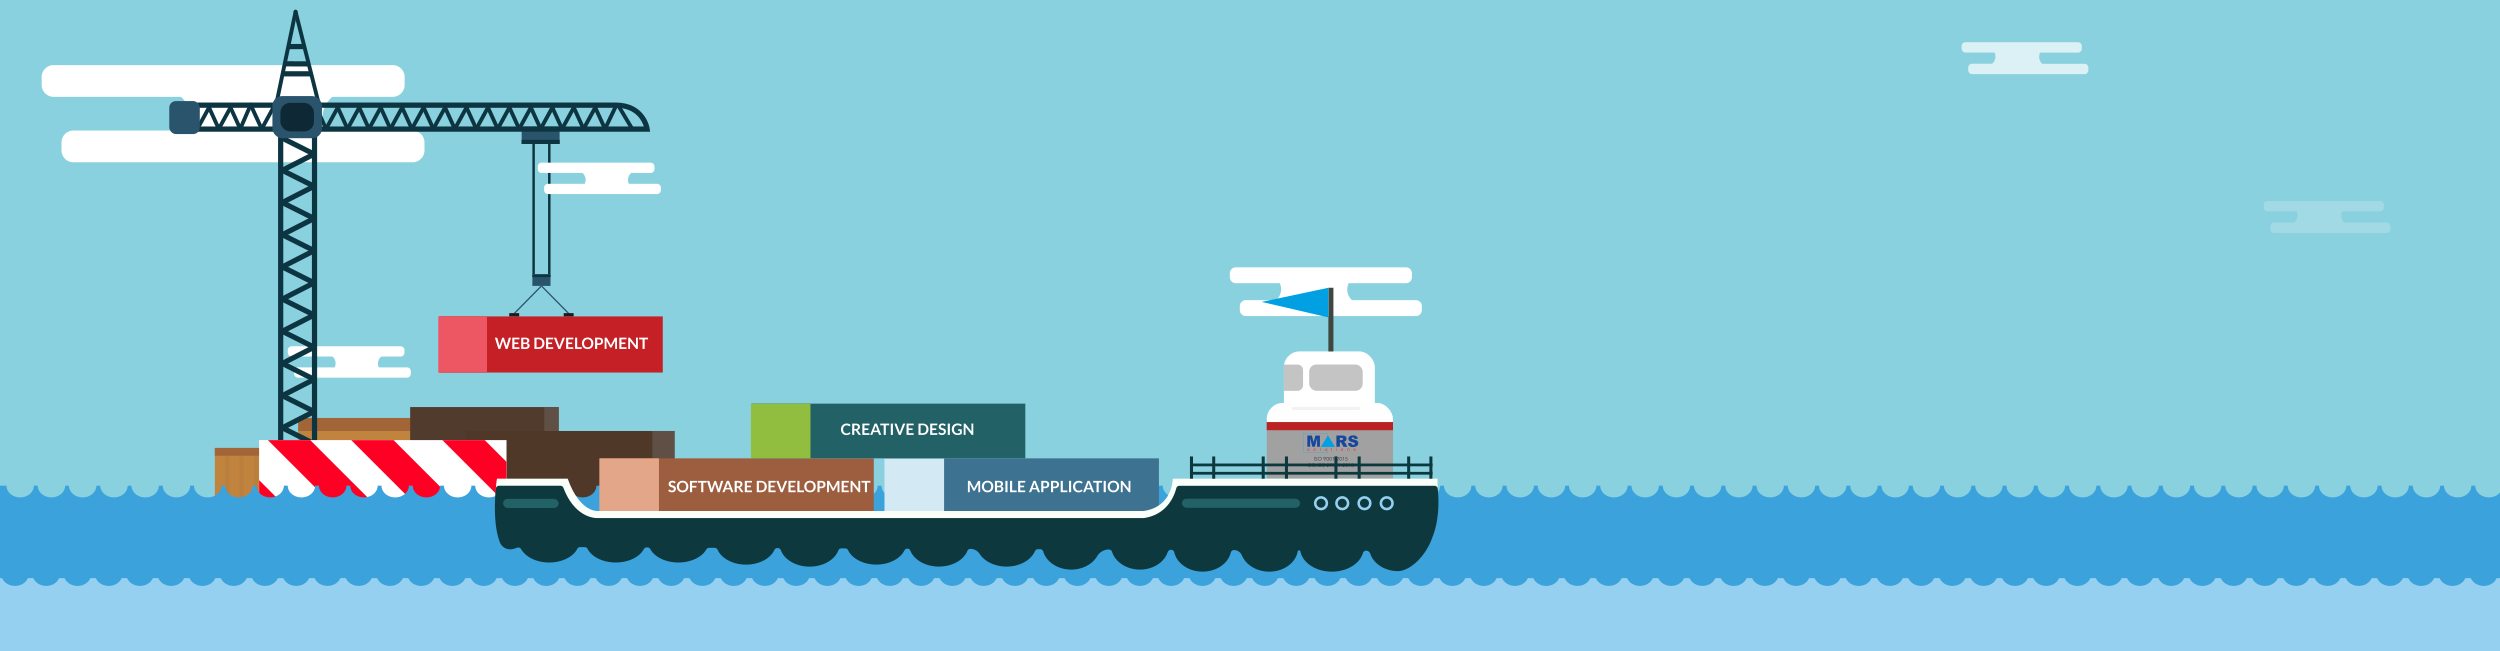 <svg id="Layer_1" data-name="Layer 1" xmlns="http://www.w3.org/2000/svg" viewBox="0 0 1920 500"><defs><style>.cls-1{fill:#89d1df;}.cls-2{fill:#95d0f0;}.cls-22,.cls-23,.cls-3{fill:#fff;}.cls-4{fill:#c0843e;}.cls-16,.cls-5{fill:#a26538;}.cls-6{fill:#3ba2dc;}.cls-11,.cls-13,.cls-20,.cls-42,.cls-7{fill:none;}.cls-13,.cls-7{stroke:#0d3541;}.cls-7{stroke-linecap:round;stroke-width:3px;}.cls-11,.cls-13,.cls-42,.cls-7{stroke-miterlimit:10;}.cls-8{fill:#2a546c;}.cls-9{fill:#0d3541;}.cls-10{fill:#c52026;}.cls-11{stroke:#2a546c;}.cls-12{fill:#22191e;}.cls-13{stroke-width:4px;}.cls-14{fill:#0e2935;}.cls-15{fill:#ed5763;}.cls-16,.cls-23{opacity:0.2;}.cls-17{fill:#513b2c;}.cls-18{fill:#604f45;}.cls-19{fill:#4f3828;}.cls-21{fill:#ff0025;}.cls-22{opacity:0.7;}.cls-24{fill:#3d7291;}.cls-25{fill:#d3e9f4;}.cls-26{fill:#9d5e3f;}.cls-27{fill:#e3a689;}.cls-28{fill:#226166;}.cls-29{fill:#91be3f;}.cls-30{fill:#fffeff;}.cls-31{fill:#f2f2f2;}.cls-32{fill:#c4c4c4;}.cls-33{fill:#40473f;}.cls-34{fill:#00a0e3;}.cls-35{fill:#a1a1a1;}.cls-36{fill:#bc2224;}.cls-37{fill:#231f20;}.cls-38{fill:#17479d;}.cls-39{fill:#ea2d2e;}.cls-40{fill:#fbfff9;}.cls-41{fill:#0d383e;}.cls-42{stroke:#95d0f0;stroke-width:2px;}</style></defs><title>portfolio</title><rect class="cls-1" width="1920" height="500"/><rect class="cls-2" y="429" width="1920" height="71"/><path class="cls-3" d="M316.86,100.27H249.53a22.07,22.07,0,0,1,5.72-25.9h46.37a9.17,9.17,0,0,0,9.14-9.14V59.14A9.17,9.17,0,0,0,301.63,50H41.14A9.17,9.17,0,0,0,32,59.14v6.09a9.17,9.17,0,0,0,9.14,9.14H139a22.06,22.06,0,0,1,5.13,25.9H56.37a9.17,9.17,0,0,0-9.14,9.14v6.09a9.17,9.17,0,0,0,9.14,9.14H316.86A9.17,9.17,0,0,0,326,115.5v-6.09A9.17,9.17,0,0,0,316.86,100.27Z"/><path class="cls-3" d="M312.59,282.16H290.94a7.1,7.1,0,0,1,1.84-8.33h14.91a3,3,0,0,0,2.94-2.94v-2a3,3,0,0,0-2.94-2.94H223.94a3,3,0,0,0-2.94,2.94v2a3,3,0,0,0,2.94,2.94h31.45a7.09,7.09,0,0,1,1.65,8.33h-28.2a3,3,0,0,0-2.94,2.94v2a3,3,0,0,0,2.94,2.94h83.76a3,3,0,0,0,2.94-2.94v-2A3,3,0,0,0,312.59,282.16Z"/><rect class="cls-4" x="229" y="321" width="97" height="58" transform="translate(555 700) rotate(-180)"/><rect class="cls-5" x="229" y="321" width="97" height="10" transform="translate(555 652) rotate(-180)"/><ellipse class="cls-6" cx="11.5" cy="441" rx="10.5" ry="9"/><ellipse class="cls-6" cx="35.5" cy="441" rx="10.5" ry="9"/><ellipse class="cls-6" cx="59.5" cy="441" rx="10.5" ry="9"/><ellipse class="cls-6" cx="83.5" cy="441" rx="10.5" ry="9"/><ellipse class="cls-6" cx="107.5" cy="441" rx="10.5" ry="9"/><ellipse class="cls-6" cx="131.5" cy="441" rx="10.5" ry="9"/><ellipse class="cls-6" cx="155.5" cy="441" rx="10.5" ry="9"/><ellipse class="cls-6" cx="179.5" cy="441" rx="10.5" ry="9"/><ellipse class="cls-6" cx="203.5" cy="441" rx="10.5" ry="9"/><ellipse class="cls-6" cx="227.5" cy="441" rx="10.5" ry="9"/><ellipse class="cls-6" cx="251.5" cy="441" rx="10.5" ry="9"/><ellipse class="cls-6" cx="275.5" cy="441" rx="10.5" ry="9"/><ellipse class="cls-6" cx="299.5" cy="441" rx="10.5" ry="9"/><ellipse class="cls-6" cx="323.5" cy="441" rx="10.5" ry="9"/><ellipse class="cls-6" cx="347.5" cy="441" rx="10.5" ry="9"/><ellipse class="cls-6" cx="371.5" cy="441" rx="10.5" ry="9"/><ellipse class="cls-6" cx="395.5" cy="441" rx="10.5" ry="9"/><ellipse class="cls-6" cx="419.5" cy="441" rx="10.5" ry="9"/><ellipse class="cls-6" cx="443.5" cy="441" rx="10.5" ry="9"/><ellipse class="cls-6" cx="467.5" cy="441" rx="10.5" ry="9"/><ellipse class="cls-6" cx="491.5" cy="441" rx="10.5" ry="9"/><ellipse class="cls-6" cx="515.5" cy="441" rx="10.5" ry="9"/><ellipse class="cls-6" cx="539.5" cy="441" rx="10.5" ry="9"/><ellipse class="cls-6" cx="563.5" cy="441" rx="10.5" ry="9"/><ellipse class="cls-6" cx="587.5" cy="441" rx="10.5" ry="9"/><ellipse class="cls-6" cx="611.5" cy="441" rx="10.5" ry="9"/><ellipse class="cls-6" cx="635.5" cy="441" rx="10.5" ry="9"/><ellipse class="cls-6" cx="659.5" cy="441" rx="10.5" ry="9"/><ellipse class="cls-6" cx="683.5" cy="441" rx="10.5" ry="9"/><ellipse class="cls-6" cx="707.5" cy="441" rx="10.5" ry="9"/><ellipse class="cls-6" cx="731.5" cy="441" rx="10.5" ry="9"/><ellipse class="cls-6" cx="755.5" cy="441" rx="10.5" ry="9"/><ellipse class="cls-6" cx="779.5" cy="441" rx="10.5" ry="9"/><ellipse class="cls-6" cx="803.5" cy="441" rx="10.5" ry="9"/><ellipse class="cls-6" cx="827.5" cy="441" rx="10.5" ry="9"/><ellipse class="cls-6" cx="851.5" cy="441" rx="10.5" ry="9"/><ellipse class="cls-6" cx="875.5" cy="441" rx="10.5" ry="9"/><ellipse class="cls-6" cx="899.5" cy="441" rx="10.5" ry="9"/><ellipse class="cls-6" cx="923.5" cy="441" rx="10.5" ry="9"/><ellipse class="cls-6" cx="947.5" cy="441" rx="10.5" ry="9"/><ellipse class="cls-6" cx="971.5" cy="441" rx="10.5" ry="9"/><ellipse class="cls-6" cx="995.5" cy="441" rx="10.5" ry="9"/><ellipse class="cls-6" cx="1019.5" cy="441" rx="10.5" ry="9"/><ellipse class="cls-6" cx="1043.5" cy="441" rx="10.5" ry="9"/><ellipse class="cls-6" cx="1067.5" cy="441" rx="10.5" ry="9"/><ellipse class="cls-6" cx="1091.5" cy="441" rx="10.5" ry="9"/><ellipse class="cls-6" cx="1115.5" cy="441" rx="10.5" ry="9"/><ellipse class="cls-6" cx="1139.5" cy="441" rx="10.5" ry="9"/><ellipse class="cls-6" cx="1163.5" cy="441" rx="10.5" ry="9"/><ellipse class="cls-6" cx="1187.5" cy="441" rx="10.5" ry="9"/><ellipse class="cls-6" cx="1211.5" cy="441" rx="10.5" ry="9"/><ellipse class="cls-6" cx="1235.5" cy="441" rx="10.5" ry="9"/><ellipse class="cls-6" cx="1259.5" cy="441" rx="10.5" ry="9"/><ellipse class="cls-6" cx="1283.5" cy="441" rx="10.5" ry="9"/><ellipse class="cls-6" cx="1307.5" cy="441" rx="10.5" ry="9"/><ellipse class="cls-6" cx="1331.5" cy="441" rx="10.5" ry="9"/><ellipse class="cls-6" cx="1355.5" cy="441" rx="10.5" ry="9"/><ellipse class="cls-6" cx="1379.5" cy="441" rx="10.5" ry="9"/><ellipse class="cls-6" cx="1403.5" cy="441" rx="10.5" ry="9"/><ellipse class="cls-6" cx="1427.5" cy="441" rx="10.5" ry="9"/><ellipse class="cls-6" cx="1451.5" cy="441" rx="10.5" ry="9"/><ellipse class="cls-6" cx="1475.5" cy="441" rx="10.5" ry="9"/><ellipse class="cls-6" cx="1499.5" cy="441" rx="10.5" ry="9"/><ellipse class="cls-6" cx="1523.5" cy="441" rx="10.5" ry="9"/><ellipse class="cls-6" cx="1547.5" cy="441" rx="10.5" ry="9"/><ellipse class="cls-6" cx="1571.5" cy="441" rx="10.5" ry="9"/><ellipse class="cls-6" cx="1595.5" cy="441" rx="10.5" ry="9"/><ellipse class="cls-6" cx="1619.5" cy="441" rx="10.5" ry="9"/><ellipse class="cls-6" cx="1643.5" cy="441" rx="10.5" ry="9"/><ellipse class="cls-6" cx="1667.5" cy="441" rx="10.5" ry="9"/><ellipse class="cls-6" cx="1691.5" cy="441" rx="10.5" ry="9"/><ellipse class="cls-6" cx="1715.5" cy="441" rx="10.5" ry="9"/><ellipse class="cls-6" cx="1739.5" cy="441" rx="10.5" ry="9"/><ellipse class="cls-6" cx="1763.5" cy="441" rx="10.5" ry="9"/><ellipse class="cls-6" cx="1787.5" cy="441" rx="10.5" ry="9"/><ellipse class="cls-6" cx="1811.5" cy="441" rx="10.5" ry="9"/><ellipse class="cls-6" cx="1835.5" cy="441" rx="10.5" ry="9"/><ellipse class="cls-6" cx="1859.5" cy="441" rx="10.5" ry="9"/><ellipse class="cls-6" cx="1883.5" cy="441" rx="10.5" ry="9"/><ellipse class="cls-6" cx="1907.5" cy="441" rx="10.5" ry="9"/><line class="cls-7" x1="473.5" y1="80.5" x2="464.64" y2="99"/><line class="cls-7" x1="474.5" y1="80.5" x2="485.55" y2="99"/><rect class="cls-8" x="400.62" y="97.25" width="29.15" height="13.31" transform="translate(830.4 207.81) rotate(-180)"/><rect class="cls-9" x="400.62" y="107.39" width="29.15" height="3.17" transform="translate(830.4 217.95) rotate(-180)"/><rect class="cls-8" x="408.86" y="210.7" width="13.94" height="8.87"/><rect class="cls-9" x="408.86" y="210.7" width="13.94" height="2.11"/><rect class="cls-9" x="420.9" y="110.56" width="1.9" height="100.14" transform="translate(843.71 321.25) rotate(-180)"/><rect class="cls-9" x="408.86" y="110.56" width="1.9" height="100.14" transform="translate(819.63 321.25) rotate(-180)"/><rect class="cls-10" x="337.25" y="243.02" width="171.75" height="43.1" transform="translate(846.25 529.13) rotate(-180)"/><line class="cls-11" x1="437.07" y1="241.12" x2="415.83" y2="219.57"/><line class="cls-11" x1="394.6" y1="241.12" x2="415.83" y2="219.57"/><rect class="cls-12" x="432.95" y="240.48" width="7.61" height="2.54" transform="translate(873.5 483.5) rotate(-180)"/><rect class="cls-12" x="391.12" y="240.48" width="7.61" height="2.54" transform="translate(789.84 483.5) rotate(-180)"/><path class="cls-13" d="M151.55,99.15H497s-2.54-18.38-24.08-18.38H151.55"/><line class="cls-7" x1="244.5" y1="78.5" x2="227" y2="9"/><line class="cls-7" x1="212.5" y1="78.5" x2="227" y2="9"/><line class="cls-7" x1="456.4" y1="80.9" x2="464.64" y2="99"/><line class="cls-7" x1="457.66" y1="81.62" x2="448.16" y2="99"/><line class="cls-7" x1="439.92" y1="80.9" x2="448.16" y2="99"/><line class="cls-7" x1="441.19" y1="81.62" x2="431.68" y2="99"/><line class="cls-7" x1="423.44" y1="80.9" x2="431.68" y2="99"/><line class="cls-7" x1="424.71" y1="81.62" x2="415.2" y2="99"/><line class="cls-7" x1="406.96" y1="80.9" x2="415.2" y2="99"/><line class="cls-7" x1="408.23" y1="81.62" x2="398.72" y2="99"/><line class="cls-7" x1="390.48" y1="80.9" x2="398.72" y2="99"/><line class="cls-7" x1="391.75" y1="81.62" x2="382.24" y2="99"/><line class="cls-7" x1="374.01" y1="80.9" x2="382.24" y2="99"/><line class="cls-7" x1="375.27" y1="81.62" x2="365.77" y2="99"/><line class="cls-7" x1="357.53" y1="80.9" x2="365.77" y2="99"/><line class="cls-7" x1="358.79" y1="81.62" x2="349.29" y2="99"/><line class="cls-7" x1="341.05" y1="80.9" x2="349.29" y2="99"/><line class="cls-7" x1="342.32" y1="81.62" x2="332.81" y2="99"/><line class="cls-7" x1="324.57" y1="80.9" x2="332.81" y2="99"/><line class="cls-7" x1="325.84" y1="81.62" x2="316.33" y2="99"/><line class="cls-7" x1="308.09" y1="80.9" x2="316.33" y2="99"/><line class="cls-7" x1="309.36" y1="81.62" x2="299.85" y2="99"/><line class="cls-7" x1="291.61" y1="80.9" x2="299.85" y2="99"/><line class="cls-7" x1="292.88" y1="81.62" x2="283.37" y2="99"/><line class="cls-7" x1="275.14" y1="80.9" x2="283.37" y2="99"/><line class="cls-7" x1="276.4" y1="81.62" x2="266.9" y2="99"/><line class="cls-7" x1="258.66" y1="80.9" x2="266.9" y2="99"/><line class="cls-7" x1="259.92" y1="81.62" x2="250.42" y2="99"/><line class="cls-7" x1="242.18" y1="80.9" x2="250.42" y2="99"/><line class="cls-7" x1="243.45" y1="81.62" x2="233.94" y2="99"/><line class="cls-7" x1="225.7" y1="80.9" x2="233.94" y2="99"/><line class="cls-7" x1="226.97" y1="81.62" x2="217.46" y2="99"/><line class="cls-7" x1="209.22" y1="80.9" x2="217.46" y2="99"/><line class="cls-7" x1="210.49" y1="81.62" x2="200.98" y2="99"/><line class="cls-7" x1="192.5" y1="80.5" x2="200.98" y2="99"/><line class="cls-7" x1="192.5" y1="80.5" x2="184.51" y2="99"/><line class="cls-7" x1="176.27" y1="80.9" x2="184.51" y2="99"/><line class="cls-7" x1="177.53" y1="81.62" x2="168.03" y2="99"/><line class="cls-7" x1="159.79" y1="80.9" x2="168.03" y2="99"/><line class="cls-7" x1="161.06" y1="81.62" x2="151.55" y2="99"/><line class="cls-7" x1="143.31" y1="80.9" x2="151.55" y2="99"/><line class="cls-13" x1="215.56" y1="327.94" x2="241.62" y2="341.01"/><line class="cls-13" x1="215.56" y1="353.93" x2="241.55" y2="340.62"/><line class="cls-13" x1="215.56" y1="303.23" x2="241.62" y2="316.29"/><line class="cls-13" x1="215.56" y1="329.21" x2="241.55" y2="315.9"/><line class="cls-13" x1="215.56" y1="278.51" x2="241.62" y2="291.57"/><line class="cls-13" x1="215.56" y1="304.49" x2="241.55" y2="291.19"/><line class="cls-13" x1="215.56" y1="253.79" x2="241.62" y2="266.86"/><line class="cls-13" x1="215.56" y1="279.78" x2="241.55" y2="266.47"/><line class="cls-13" x1="215.56" y1="229.08" x2="241.62" y2="242.14"/><line class="cls-13" x1="215.56" y1="255.06" x2="241.55" y2="241.75"/><line class="cls-13" x1="215.56" y1="204.36" x2="241.62" y2="217.42"/><line class="cls-13" x1="215.56" y1="230.34" x2="241.55" y2="217.03"/><line class="cls-13" x1="215.56" y1="179.64" x2="241.62" y2="192.7"/><line class="cls-13" x1="215.56" y1="205.63" x2="241.55" y2="192.32"/><line class="cls-13" x1="215.56" y1="154.92" x2="241.62" y2="167.99"/><line class="cls-13" x1="215.56" y1="180.91" x2="241.55" y2="167.6"/><line class="cls-13" x1="215.56" y1="130.21" x2="241.62" y2="143.27"/><line class="cls-13" x1="215.56" y1="156.19" x2="241.55" y2="142.88"/><line class="cls-13" x1="215.56" y1="105.49" x2="241.62" y2="118.55"/><line class="cls-13" x1="215.56" y1="131.47" x2="241.55" y2="118.16"/><rect class="cls-8" x="130" y="77.6" width="23.45" height="25.35" rx="5.09" ry="5.09" transform="translate(283.45 180.56) rotate(-180)"/><line class="cls-13" x1="238.38" y1="56.69" x2="217.46" y2="56.69"/><line class="cls-13" x1="237.11" y1="49.08" x2="219" y2="49"/><line class="cls-13" x1="232.67" y1="35.77" x2="221.9" y2="35.77"/><line class="cls-13" x1="241.55" y1="102.95" x2="241.55" y2="359"/><line class="cls-13" x1="215.56" y1="103.59" x2="215.56" y2="359"/><rect class="cls-8" x="209.22" y="73.8" width="38.03" height="32.32" rx="7.42" ry="7.42" transform="translate(456.47 179.92) rotate(-180)"/><rect class="cls-14" x="215.34" y="79" width="25.79" height="21.92" rx="7.42" ry="7.42" transform="translate(456.47 179.92) rotate(-180)"/><rect class="cls-15" x="336.61" y="243.02" width="37.39" height="43.1" transform="translate(710.61 529.13) rotate(-180)"/><rect class="cls-4" x="165" y="344" width="97" height="58" transform="translate(427 746) rotate(-180)"/><rect class="cls-5" x="165" y="344" width="97" height="6" transform="translate(427 694) rotate(-180)"/><rect class="cls-16" x="173" y="350" width="3" height="52"/><rect class="cls-16" x="184" y="350" width="3" height="52"/><rect class="cls-16" x="195" y="350" width="3" height="52"/><rect class="cls-16" x="206" y="350" width="3" height="52"/><rect class="cls-16" x="217" y="350" width="3" height="52"/><rect class="cls-16" x="228" y="350" width="3" height="52"/><rect class="cls-16" x="239" y="350" width="3" height="52"/><rect class="cls-16" x="250" y="350" width="3" height="52"/><rect class="cls-17" x="315" y="312.62" width="114" height="74.38" transform="translate(744 699.62) rotate(-180)"/><rect class="cls-18" x="418" y="312.62" width="11" height="74.38" transform="translate(847 699.62) rotate(-180)"/><rect class="cls-19" x="358" y="331" width="160" height="66" transform="translate(876 728) rotate(-180)"/><rect class="cls-18" x="501" y="331" width="17" height="66" transform="translate(1019 728) rotate(-180)"/><rect class="cls-20" x="205" y="340" width="190" height="53" transform="translate(600 733) rotate(-180)"/><path class="cls-3" d="M380.07,259.32h1.36a.6.6,0,0,1,.35.1.47.47,0,0,1,.19.27l1.48,5.19c0,.13.07.27.1.42s.06.31.09.48c0-.17.07-.33.1-.48s.08-.29.12-.42l1.7-5.19a.57.57,0,0,1,.19-.25.53.53,0,0,1,.35-.11h.47a.59.59,0,0,1,.35.1.51.51,0,0,1,.19.27l1.69,5.19a6.83,6.83,0,0,1,.23.85c0-.16.06-.31.09-.45s.06-.28.09-.4l1.48-5.19a.48.48,0,0,1,.19-.26.56.56,0,0,1,.35-.11h1.27L389.79,268h-1.46l-1.9-5.93-.08-.25c0-.09-.05-.18-.07-.28,0,.1,0,.19-.08.28l-.07.25L384.22,268h-1.46Z"/><path class="cls-3" d="M398.91,259.32v1.28h-3.85V263h3v1.24h-3v2.45h3.85V268h-5.47v-8.68Z"/><path class="cls-3" d="M400.3,268v-8.68h3a5.66,5.66,0,0,1,1.46.16,2.76,2.76,0,0,1,1,.46,1.79,1.79,0,0,1,.57.73,2.44,2.44,0,0,1,.18,1,1.89,1.89,0,0,1-.09.58,1.7,1.7,0,0,1-.28.52,2.11,2.11,0,0,1-.48.44,2.86,2.86,0,0,1-.69.34q1.79.4,1.79,1.93a2.47,2.47,0,0,1-.21,1,2.26,2.26,0,0,1-.61.81,3,3,0,0,1-1,.53,4.36,4.36,0,0,1-1.34.19Zm1.61-4.92h1.29a2.15,2.15,0,0,0,1.25-.3,1.08,1.08,0,0,0,.43-1,1.13,1.13,0,0,0-.38-1,2,2,0,0,0-1.2-.29h-1.38Zm0,1.12v2.54h1.64a2.25,2.25,0,0,0,.75-.11,1.3,1.3,0,0,0,.49-.29,1,1,0,0,0,.26-.42,1.58,1.58,0,0,0,.08-.51,1.35,1.35,0,0,0-.09-.51,1,1,0,0,0-.28-.38,1.32,1.32,0,0,0-.49-.24,2.78,2.78,0,0,0-.73-.08Z"/><path class="cls-3" d="M418.14,263.66a4.69,4.69,0,0,1-.32,1.75,4,4,0,0,1-.89,1.37,4,4,0,0,1-1.39.89,4.85,4.85,0,0,1-1.79.32h-3.31v-8.68h3.31a4.85,4.85,0,0,1,1.79.32,4.08,4.08,0,0,1,1.39.89,4,4,0,0,1,.89,1.37A4.69,4.69,0,0,1,418.14,263.66Zm-1.65,0a4,4,0,0,0-.19-1.28,2.72,2.72,0,0,0-.55-1,2.35,2.35,0,0,0-.86-.6,3,3,0,0,0-1.14-.21h-1.69v6.11h1.69a3,3,0,0,0,1.14-.21,2.34,2.34,0,0,0,.86-.6,2.72,2.72,0,0,0,.55-1A4,4,0,0,0,416.49,263.66Z"/><path class="cls-3" d="M424.88,259.32v1.28H421V263h3v1.24h-3v2.45h3.85V268h-5.47v-8.68Z"/><path class="cls-3" d="M425.43,259.32h1.3a.54.54,0,0,1,.34.1.63.63,0,0,1,.2.26l2,5.29c.07.17.13.36.2.57s.12.42.18.65A7.44,7.44,0,0,1,430,265l2-5.29a.63.63,0,0,1,.19-.25.52.52,0,0,1,.34-.11h1.3l-3.5,8.68h-1.46Z"/><path class="cls-3" d="M440.27,259.32v1.28h-3.85V263h3v1.24h-3v2.45h3.85V268H434.8v-8.68Z"/><path class="cls-3" d="M443.28,266.67h3.47V268h-5.09v-8.68h1.61Z"/><path class="cls-3" d="M455.71,263.66a4.82,4.82,0,0,1-.32,1.77,4.19,4.19,0,0,1-.89,1.41,4,4,0,0,1-1.39.93,5,5,0,0,1-3.59,0,4.07,4.07,0,0,1-1.39-.93,4.17,4.17,0,0,1-.9-1.41,5.07,5.07,0,0,1,0-3.54,4.16,4.16,0,0,1,.9-1.41,4.07,4.07,0,0,1,1.39-.93,4.71,4.71,0,0,1,1.8-.33,4.63,4.63,0,0,1,1.79.34,4.1,4.1,0,0,1,1.39.93,4.15,4.15,0,0,1,.89,1.4A4.81,4.81,0,0,1,455.71,263.66Zm-1.66,0a4,4,0,0,0-.19-1.28,2.71,2.71,0,0,0-.54-1,2.34,2.34,0,0,0-.86-.61,3.21,3.21,0,0,0-2.29,0,2.35,2.35,0,0,0-.87.61,2.72,2.72,0,0,0-.55,1,4.36,4.36,0,0,0,0,2.56,2.69,2.69,0,0,0,.55,1,2.36,2.36,0,0,0,.87.6,3.22,3.22,0,0,0,2.29,0,2.35,2.35,0,0,0,.86-.6,2.68,2.68,0,0,0,.54-1A4,4,0,0,0,454.06,263.66Z"/><path class="cls-3" d="M458.65,264.95V268H457v-8.68h2.83a5,5,0,0,1,1.51.2,2.91,2.91,0,0,1,1,.57,2.24,2.24,0,0,1,.61.88,3,3,0,0,1,.2,1.12,3.09,3.09,0,0,1-.21,1.16,2.4,2.4,0,0,1-.63.9,3,3,0,0,1-1.05.59,4.69,4.69,0,0,1-1.48.21Zm0-1.26h1.21a2.45,2.45,0,0,0,.77-.11,1.45,1.45,0,0,0,.55-.32,1.3,1.3,0,0,0,.32-.5,1.92,1.92,0,0,0,.11-.66,1.74,1.74,0,0,0-.11-.63,1.23,1.23,0,0,0-.32-.48,1.44,1.44,0,0,0-.55-.3,2.58,2.58,0,0,0-.77-.1h-1.21Z"/><path class="cls-3" d="M469,264.8l.17.42.17-.43c.06-.14.12-.27.19-.4l2.57-4.81a.69.69,0,0,1,.1-.14.33.33,0,0,1,.11-.08l.14,0h1.4V268h-1.42v-5.6c0-.1,0-.22,0-.34s0-.25,0-.38l-2.62,4.92a.69.69,0,0,1-.23.26.61.61,0,0,1-.34.09h-.22a.61.61,0,0,1-.34-.09.69.69,0,0,1-.23-.26l-2.66-4.94q0,.2,0,.39t0,.35V268h-1.42v-8.68h1.4l.14,0a.36.36,0,0,1,.12.08.62.62,0,0,1,.1.14l2.59,4.82C468.91,264.53,469,264.66,469,264.8Z"/><path class="cls-3" d="M481.12,259.32v1.28h-3.85V263h3v1.24h-3v2.45h3.85V268h-5.47v-8.68Z"/><path class="cls-3" d="M483.54,259.33l.13,0,.11.08.12.13,4.55,5.8c0-.14,0-.28,0-.41s0-.26,0-.37v-5.27h1.42V268H489a.72.72,0,0,1-.32-.06.7.7,0,0,1-.25-.21l-4.54-5.78c0,.13,0,.26,0,.38s0,.24,0,.34V268h-1.42v-8.68h1Z"/><path class="cls-3" d="M497.7,259.32v1.33h-2.61V268h-1.61v-7.35h-2.62v-1.33Z"/><path class="cls-3" d="M504.59,141.16H482.94a7.1,7.1,0,0,1,1.84-8.33h14.91a3,3,0,0,0,2.94-2.94v-2a3,3,0,0,0-2.94-2.94H415.94a3,3,0,0,0-2.94,2.94v2a3,3,0,0,0,2.94,2.94h31.45a7.09,7.09,0,0,1,1.65,8.33h-28.2a3,3,0,0,0-2.94,2.94v2a3,3,0,0,0,2.94,2.94h83.76a3,3,0,0,0,2.94-2.94v-2A3,3,0,0,0,504.59,141.16Z"/><rect class="cls-3" x="199" y="338" width="190" height="53" transform="translate(588 729) rotate(-180)"/><polygon class="cls-21" points="291.26 391 238.26 338 205.74 338 258.74 391 291.26 391"/><polygon class="cls-21" points="355.26 391 302.26 338 269.74 338 322.74 391 355.26 391"/><polygon class="cls-21" points="389 354.74 372.26 338 339.74 338 389 387.26 389 354.74"/><polygon class="cls-21" points="199 368.74 199 391 221.26 391 199 368.74"/><path class="cls-3" d="M949.12,217.51h33.77a11.07,11.07,0,0,1-2.87,13H956.76a4.6,4.6,0,0,0-4.58,4.58v3.06a4.6,4.6,0,0,0,4.58,4.58h130.66a4.6,4.6,0,0,0,4.58-4.58v-3.06a4.6,4.6,0,0,0-4.58-4.58h-49.07a11.07,11.07,0,0,1-2.57-13h44a4.6,4.6,0,0,0,4.58-4.58v-3.06a4.6,4.6,0,0,0-4.58-4.58H949.12a4.6,4.6,0,0,0-4.58,4.58v3.06A4.6,4.6,0,0,0,949.12,217.51Z"/><path class="cls-22" d="M1509.56,40.35h22.3a7.31,7.31,0,0,1-1.9,8.58H1514.6a3,3,0,0,0-3,3v2a3,3,0,0,0,3,3h86.27a3,3,0,0,0,3-3V52a3,3,0,0,0-3-3h-32.4a7.31,7.31,0,0,1-1.7-8.58h29.05a3,3,0,0,0,3-3v-2a3,3,0,0,0-3-3h-86.27a3,3,0,0,0-3,3v2A3,3,0,0,0,1509.56,40.35Z"/><path class="cls-23" d="M1741.56,162.35h22.3a7.31,7.31,0,0,1-1.9,8.58H1746.6a3,3,0,0,0-3,3v2a3,3,0,0,0,3,3h86.27a3,3,0,0,0,3-3v-2a3,3,0,0,0-3-3h-32.4a7.31,7.31,0,0,1-1.7-8.58h29.05a3,3,0,0,0,3-3v-2a3,3,0,0,0-3-3h-86.27a3,3,0,0,0-3,3v2A3,3,0,0,0,1741.56,162.35Z"/><path class="cls-6" d="M1911.5,382c-5.8,0-10.5-4-10.5-9h-3c0,5-4.7,9-10.5,9s-10.5-4-10.5-9h-3c0,5-4.7,9-10.5,9s-10.5-4-10.5-9h-3c0,5-4.7,9-10.5,9s-10.5-4-10.5-9h-3c0,5-4.7,9-10.5,9s-10.5-4-10.5-9h-3c0,5-4.7,9-10.5,9s-10.5-4-10.5-9h-3c0,5-4.7,9-10.5,9s-10.5-4-10.5-9h-3c0,5-4.7,9-10.5,9s-10.5-4-10.5-9h-3c0,5-4.7,9-10.5,9s-10.5-4-10.5-9h-3c0,5-4.7,9-10.5,9s-10.5-4-10.5-9h-3c0,5-4.7,9-10.5,9s-10.5-4-10.5-9h-3c0,5-4.7,9-10.5,9s-10.5-4-10.5-9h-3c0,5-4.7,9-10.5,9s-10.5-4-10.5-9h-3c0,5-4.7,9-10.5,9s-10.5-4-10.5-9h-3c0,5-4.7,9-10.5,9s-10.5-4-10.5-9h-3c0,5-4.7,9-10.5,9s-10.5-4-10.5-9h-3c0,5-4.7,9-10.5,9s-10.5-4-10.5-9h-3c0,5-4.7,9-10.5,9s-10.5-4-10.5-9h-3c0,5-4.7,9-10.5,9s-10.5-4-10.5-9h-3c0,5-4.7,9-10.5,9s-10.5-4-10.5-9h-3c0,5-4.7,9-10.5,9s-10.5-4-10.5-9h-3c0,5-4.7,9-10.5,9s-10.5-4-10.5-9h-3c0,5-4.7,9-10.5,9s-10.5-4-10.5-9h-3c0,5-4.7,9-10.5,9s-10.5-4-10.5-9h-3c0,5-4.7,9-10.5,9s-10.5-4-10.5-9h-3c0,5-4.7,9-10.5,9s-10.5-4-10.5-9h-3c0,5-4.7,9-10.5,9s-10.5-4-10.5-9h-3c0,5-4.7,9-10.5,9s-10.5-4-10.5-9h-3c0,5-4.7,9-10.5,9s-10.5-4-10.5-9h-3c0,5-4.7,9-10.5,9s-10.5-4-10.5-9h-3c0,5-4.7,9-10.5,9s-10.5-4-10.5-9h-3c0,5-4.7,9-10.5,9s-10.5-4-10.5-9h-3c0,5-4.7,9-10.5,9s-10.5-4-10.5-9h-3c0,5-4.7,9-10.5,9s-10.5-4-10.5-9h-3c0,5-4.7,9-10.5,9s-10.5-4-10.5-9h-3c0,5-4.7,9-10.5,9s-10.5-4-10.5-9h-3c0,5-4.7,9-10.5,9s-10.5-4-10.5-9h-3c0,5-4.7,9-10.5,9s-10.5-4-10.5-9h-3c0,5-4.7,9-10.5,9s-10.5-4-10.5-9h-3c0,5-4.7,9-10.5,9s-10.5-4-10.5-9h-3c0,5-4.7,9-10.5,9s-10.5-4-10.5-9h-3c0,5-4.7,9-10.5,9s-10.5-4-10.5-9h-3c0,5-4.7,9-10.5,9s-10.5-4-10.5-9h-3c0,5-4.7,9-10.5,9s-10.5-4-10.5-9h-3c0,5-4.7,9-10.5,9s-10.5-4-10.5-9h-3c0,5-4.7,9-10.5,9s-10.5-4-10.5-9h-3c0,5-4.7,9-10.5,9s-10.5-4-10.5-9h-3c0,5-4.7,9-10.5,9s-10.5-4-10.5-9h-3c0,5-4.7,9-10.5,9s-10.5-4-10.5-9h-3c0,5-4.7,9-10.5,9s-10.5-4-10.5-9h-3c0,5-4.7,9-10.5,9s-10.5-4-10.5-9h-3c0,5-4.7,9-10.5,9s-10.5-4-10.5-9h-3c0,5-4.7,9-10.5,9s-10.5-4-10.5-9h-3c0,5-4.7,9-10.5,9s-10.5-4-10.5-9h-3c0,5-4.7,9-10.5,9s-10.5-4-10.5-9h-3c0,5-4.7,9-10.5,9s-10.5-4-10.5-9h-3c0,5-4.7,9-10.5,9s-10.5-4-10.5-9h-3c0,5-4.7,9-10.5,9s-10.5-4-10.5-9h-3c0,5-4.7,9-10.5,9s-10.5-4-10.5-9h-3c0,5-4.7,9-10.5,9s-10.5-4-10.5-9h-3c0,5-4.7,9-10.5,9s-10.5-4-10.5-9h-3c0,5-4.7,9-10.5,9s-10.5-4-10.5-9h-3c0,5-4.7,9-10.5,9s-10.5-4-10.5-9h-3c0,5-4.7,9-10.5,9s-10.5-4-10.5-9h-3c0,5-4.7,9-10.5,9s-10.5-4-10.5-9h-3c0,5-4.7,9-10.5,9s-10.5-4-10.5-9h-3c0,5-4.7,9-10.5,9s-10.5-4-10.5-9h-3c0,5-4.7,9-10.5,9s-10.5-4-10.5-9h-3c0,5-4.7,9-10.5,9s-10.5-4-10.5-9h-3c0,5-4.7,9-10.5,9s-10.5-4-10.5-9h-3c0,5-4.7,9-10.5,9s-10.5-4-10.5-9h-3c0,5-4.7,9-10.5,9s-10.5-4-10.5-9h-3c0,5-4.7,9-10.5,9s-10.5-4-10.5-9h-3c0,5-4.7,9-10.5,9s-10.5-4-10.5-9h-3c0,5-4.7,9-10.5,9s-10.5-4-10.5-9h-3c0,5-4.7,9-10.5,9-5.49,0-10-3.61-10.46-8.22a.89.89,0,0,0-.9-.78H98.74a.79.79,0,0,0-.77.74c-.44,4.63-5,8.26-10.47,8.26s-10-3.64-10.47-8.26a.79.79,0,0,0-.77-.74H74.73a.78.78,0,0,0-.76.73c-.43,4.63-5,8.27-10.47,8.27s-10-3.64-10.47-8.26a.79.79,0,0,0-.77-.74H50.67a.71.71,0,0,0-.7.67C49.57,378.33,45,382,39.5,382c-5.8,0-10.5-4-10.5-9H26c0,5-4.7,9-10.5,9S5,378,5,373H0v71H1920V378.27A11.1,11.1,0,0,1,1911.5,382Z"/><rect class="cls-24" x="679.81" y="352" width="210.24" height="42" transform="translate(1569.87 746.01) rotate(-180)"/><rect class="cls-25" x="679.28" y="352" width="45.77" height="42" transform="translate(1404.34 746.01) rotate(-180)"/><rect class="cls-26" x="460.83" y="352" width="210.24" height="42" transform="translate(1131.9 746.01) rotate(-180)"/><rect class="cls-27" x="460.3" y="352" width="45.77" height="42" transform="translate(966.37 746.01) rotate(-180)"/><rect class="cls-28" x="577.2" y="310" width="210.24" height="42" transform="translate(1364.64 662) rotate(-180)"/><rect class="cls-29" x="576.67" y="310" width="45.77" height="42" transform="translate(1199.11 662) rotate(-180)"/><rect class="cls-3" x="986.05" y="269.88" width="69.82" height="52.75" rx="12" ry="12" transform="translate(2041.92 592.51) rotate(-180)"/><rect class="cls-30" x="972.86" y="309.44" width="96.98" height="24.83" rx="12.41" ry="12.41" transform="translate(2042.69 643.71) rotate(180)"/><rect class="cls-31" x="992.25" y="312.54" width="51.98" height="2.33" transform="translate(2036.49 627.42) rotate(-180)"/><rect class="cls-32" x="1005.44" y="279.96" width="41.12" height="20.17" rx="5.51" ry="5.51" transform="translate(2052 580.09) rotate(-180)"/><path class="cls-32" d="M986,280h10.46a4.29,4.29,0,0,1,4.28,4.28v11.62a4.29,4.29,0,0,1-4.28,4.28H986Z"/><rect class="cls-33" x="1020.18" y="221" width="3.88" height="48.88" transform="translate(2044.25 490.88) rotate(-180)"/><polygon class="cls-34" points="1020.18 221 968.98 231.86 1020.18 243.79 1020.18 221"/><rect class="cls-35" x="972.86" y="324.18" width="96.98" height="43.44" transform="translate(2042.69 691.81) rotate(-180)"/><rect class="cls-36" x="972.86" y="324.18" width="96.98" height="6.21" transform="translate(2042.69 654.57) rotate(-180)"/><path class="cls-37" d="M1009.33,353.71V351h.25v2.74Z"/><path class="cls-37" d="M1010.05,353.25l.21-.11a.59.59,0,0,0,.21.31.57.57,0,0,0,.35.11.53.53,0,0,0,.41-.15.59.59,0,0,0,.15-.42.53.53,0,0,0-.1-.33,1.34,1.34,0,0,0-.42-.3,1.89,1.89,0,0,1-.55-.39.61.61,0,0,1-.14-.4.62.62,0,0,1,.2-.47.72.72,0,0,1,.51-.18.71.71,0,0,1,.36.09.65.65,0,0,1,.25.26l-.19.12a.42.42,0,0,0-.17-.18.52.52,0,0,0-.26-.06.44.44,0,0,0-.32.12.43.43,0,0,0-.12.32q0,.29.47.54l.13.07a1.38,1.38,0,0,1,.47.36.77.77,0,0,1,.12.44.81.81,0,0,1-1.26.67A.87.87,0,0,1,1010.05,353.25Z"/><path class="cls-37" d="M1015,352.35a1.4,1.4,0,0,1-.11.55,1.42,1.42,0,0,1-.32.46,1.5,1.5,0,0,1-1.6.31,1.47,1.47,0,0,1-.79-.78,1.39,1.39,0,0,1-.11-.55,1.42,1.42,0,0,1,.11-.55,1.44,1.44,0,0,1,.32-.47,1.39,1.39,0,0,1,.47-.31,1.58,1.58,0,0,1,1.13,0,1.42,1.42,0,0,1,.47.31,1.44,1.44,0,0,1,.32.47A1.42,1.42,0,0,1,1015,352.35Zm-1.47,1.21a1.19,1.19,0,0,0,.46-.09,1.21,1.21,0,0,0,.39-.26,1.23,1.23,0,0,0,0-1.72,1.17,1.17,0,0,0-.39-.26,1.2,1.2,0,0,0-.46-.09,1.18,1.18,0,0,0-.46.09,1.22,1.22,0,0,0-.39.26,1.25,1.25,0,0,0-.26.4,1.23,1.23,0,0,0,.26,1.33,1.17,1.17,0,0,0,.39.26A1.19,1.19,0,0,0,1013.5,353.56Z"/><path class="cls-37" d="M1017.74,352.52a.83.83,0,0,1-.21.1.75.75,0,0,1-.22,0,.76.76,0,0,1-.58-.23.93.93,0,0,1,0-1.24.89.89,0,0,1,.65-.24.79.79,0,0,1,.84.84,1.19,1.19,0,0,1-.11.48,3.94,3.94,0,0,1-.43.68l-.65.89-.2-.12Zm.25-.73a.64.64,0,0,0-.17-.46.59.59,0,0,0-.44-.17.57.57,0,0,0-.44.18.7.7,0,0,0-.17.49.62.62,0,0,0,.17.45.57.57,0,0,0,.43.17.59.59,0,0,0,.45-.18A.66.66,0,0,0,1018,351.8Z"/><path class="cls-37" d="M1019.59,353.78a.75.75,0,0,1-.66-.38,2.34,2.34,0,0,1,0-2.08.78.78,0,0,1,1.34,0,2.37,2.37,0,0,1,0,2.09A.76.76,0,0,1,1019.59,353.78Zm-.66-1.41a1.81,1.81,0,0,0,.18.88.54.54,0,0,0,.49.32.53.53,0,0,0,.49-.3,1.89,1.89,0,0,0,.17-.89,1.86,1.86,0,0,0-.17-.89.54.54,0,0,0-.5-.31.53.53,0,0,0-.48.32A1.85,1.85,0,0,0,1018.93,352.37Z"/><path class="cls-37" d="M1021.79,353.78a.75.75,0,0,1-.66-.38,2.34,2.34,0,0,1,0-2.08.78.78,0,0,1,1.34,0,2.37,2.37,0,0,1,0,2.09A.76.76,0,0,1,1021.79,353.78Zm-.66-1.41a1.81,1.81,0,0,0,.18.88.54.54,0,0,0,.49.32.53.53,0,0,0,.49-.3,1.89,1.89,0,0,0,.17-.89,1.86,1.86,0,0,0-.17-.89.54.54,0,0,0-.5-.31.53.53,0,0,0-.48.32A1.85,1.85,0,0,0,1021.14,352.37Z"/><path class="cls-37" d="M1023.92,353.71v-2.49h-.49l.12-.22h.62v2.71Z"/><path class="cls-37" d="M1025.51,352.29a.19.19,0,0,1,.19-.19.19.19,0,0,1,.14.06.18.18,0,0,1,.06.14.19.19,0,0,1-.19.19.18.18,0,0,1-.14-.06A.19.19,0,0,1,1025.51,352.29Zm0,1.26a.19.19,0,0,1,.19-.19.19.19,0,0,1,.14.06.19.19,0,0,1,0,.27.19.19,0,0,1-.14.06.19.19,0,0,1-.19-.19Z"/><path class="cls-37" d="M1028.19,353.49v.21h-1.76l.59-.65.18-.2q.73-.79.73-1.14a.52.52,0,0,0-.17-.4.62.62,0,0,0-.44-.15.56.56,0,0,0-.43.17.67.67,0,0,0-.16.47h-.24v0a.82.82,0,0,1,.23-.62.87.87,0,0,1,.63-.23.88.88,0,0,1,.62.21.71.71,0,0,1,.23.55,1.91,1.91,0,0,1-.65,1.13l0,0-.6.64Z"/><path class="cls-37" d="M1029.6,353.78a.75.75,0,0,1-.66-.38,2.34,2.34,0,0,1,0-2.08.78.78,0,0,1,1.34,0,2.38,2.38,0,0,1,0,2.09A.76.76,0,0,1,1029.6,353.78Zm-.66-1.41a1.81,1.81,0,0,0,.18.88.54.54,0,0,0,.49.32.53.53,0,0,0,.49-.3,1.89,1.89,0,0,0,.17-.89,1.86,1.86,0,0,0-.17-.89.54.54,0,0,0-.5-.31.53.53,0,0,0-.48.32A1.85,1.85,0,0,0,1028.94,352.37Z"/><path class="cls-37" d="M1031.73,353.71v-2.49h-.49l.12-.22h.62v2.71Z"/><path class="cls-37" d="M1033.57,352.06l.21-.07.2,0a.82.82,0,0,1,.87.86,1,1,0,0,1-.26.69.89.89,0,0,1-.67.26.93.93,0,0,1-.5-.13,1,1,0,0,1-.35-.4l.19-.14a.89.89,0,0,0,.28.34.67.67,0,0,0,.38.11.62.62,0,0,0,.48-.19.74.74,0,0,0,.18-.52.65.65,0,0,0-.18-.48.68.68,0,0,0-.5-.18,1,1,0,0,0-.32,0,.72.72,0,0,0-.25.15h-.08l.35-1.37h1.11v.21h-.93Z"/><path class="cls-37" d="M1004.64,358.64v-2.74h.25v2.74Z"/><path class="cls-37" d="M1005.36,358.18l.21-.11a.59.59,0,0,0,.21.31.57.57,0,0,0,.35.11.53.53,0,0,0,.41-.15.59.59,0,0,0,.15-.42.53.53,0,0,0-.1-.33,1.34,1.34,0,0,0-.42-.3,1.89,1.89,0,0,1-.55-.39.61.61,0,0,1-.14-.4.62.62,0,0,1,.2-.47.72.72,0,0,1,.51-.18.71.71,0,0,1,.36.09.65.65,0,0,1,.25.26l-.19.12a.42.42,0,0,0-.17-.18.52.52,0,0,0-.26-.06.44.44,0,0,0-.32.12.43.43,0,0,0-.12.32q0,.29.47.54l.13.07a1.38,1.38,0,0,1,.47.36.77.77,0,0,1,.12.44.81.81,0,0,1-1.26.67A.87.87,0,0,1,1005.36,358.18Z"/><path class="cls-37" d="M1010.28,357.28a1.4,1.4,0,0,1-.11.55,1.42,1.42,0,0,1-.32.46,1.5,1.5,0,0,1-1.6.31,1.47,1.47,0,0,1-.79-.78,1.39,1.39,0,0,1-.11-.55,1.42,1.42,0,0,1,.11-.55,1.44,1.44,0,0,1,.32-.47,1.39,1.39,0,0,1,.47-.31,1.58,1.58,0,0,1,1.13,0,1.42,1.42,0,0,1,.47.31,1.44,1.44,0,0,1,.32.47A1.42,1.42,0,0,1,1010.28,357.28Zm-1.47,1.21a1.19,1.19,0,0,0,.46-.09,1.21,1.21,0,0,0,.39-.26,1.23,1.23,0,0,0,0-1.72,1.17,1.17,0,0,0-.39-.26,1.2,1.2,0,0,0-.46-.09,1.18,1.18,0,0,0-.46.09,1.22,1.22,0,0,0-.39.26,1.25,1.25,0,0,0-.26.4,1.23,1.23,0,0,0,.26,1.33,1.17,1.17,0,0,0,.39.26A1.19,1.19,0,0,0,1008.81,358.5Z"/><path class="cls-37" d="M1011.83,355.85h.2l-1.34,3.15h-.2Z"/><path class="cls-37" d="M1012.37,358.64v-2.74h.25v2.74Z"/><path class="cls-37" d="M1013.3,358.64v-2.74h1.36v.23h-1.11V357h1.11v.23h-1.11v1.18h1.11v.23Z"/><path class="cls-37" d="M1017.47,356.41a1.47,1.47,0,0,0-.42-.26,1.21,1.21,0,0,0-.45-.08,1.16,1.16,0,0,0-.86.34,1.2,1.2,0,0,0-.33.88,1.38,1.38,0,0,0,.08.49,1.08,1.08,0,0,0,.25.39,1.12,1.12,0,0,0,.38.25,1.2,1.2,0,0,0,.46.09,1.36,1.36,0,0,0,.46-.08,1.51,1.51,0,0,0,.42-.24v.29a1.78,1.78,0,0,1-.43.19,1.57,1.57,0,0,1-.45.07,1.54,1.54,0,0,1-.57-.11,1.36,1.36,0,0,1-.47-.3,1.32,1.32,0,0,1-.3-.46,1.56,1.56,0,0,1-.1-.57,1.53,1.53,0,0,1,.11-.57,1.3,1.3,0,0,1,.3-.46,1.37,1.37,0,0,1,.46-.3,1.54,1.54,0,0,1,.57-.11,1.57,1.57,0,0,1,.49.07,1.3,1.3,0,0,1,.41.22Z"/><path class="cls-37" d="M1020.66,358.43v.21h-1.76l.59-.65.18-.2q.73-.79.73-1.14a.52.52,0,0,0-.17-.4.62.62,0,0,0-.44-.15.56.56,0,0,0-.43.17.67.67,0,0,0-.16.47H1019v0a.82.82,0,0,1,.23-.62.87.87,0,0,1,.63-.23.88.88,0,0,1,.62.21.71.71,0,0,1,.23.55,1.91,1.91,0,0,1-.65,1.13l0,0-.6.64Z"/><path class="cls-37" d="M1021.39,358.61l1.25-2.47h-1.32v-.21H1023l-1.38,2.8Z"/><path class="cls-37" d="M1024.28,358.72a.75.75,0,0,1-.66-.38,2.34,2.34,0,0,1,0-2.08.78.78,0,0,1,1.34,0,2.38,2.38,0,0,1,0,2.09A.76.76,0,0,1,1024.28,358.72Zm-.66-1.41a1.81,1.81,0,0,0,.18.88.54.54,0,0,0,.49.32.53.53,0,0,0,.49-.3,1.89,1.89,0,0,0,.17-.89,1.86,1.86,0,0,0-.17-.89.54.54,0,0,0-.5-.31.53.53,0,0,0-.48.32A1.85,1.85,0,0,0,1023.62,357.3Z"/><path class="cls-37" d="M1026.49,358.72a.75.75,0,0,1-.66-.38,2.34,2.34,0,0,1,0-2.08.78.78,0,0,1,1.34,0,2.38,2.38,0,0,1,0,2.09A.76.76,0,0,1,1026.49,358.72Zm-.66-1.41a1.81,1.81,0,0,0,.18.88.54.54,0,0,0,.49.32.53.53,0,0,0,.49-.3,1.89,1.89,0,0,0,.17-.89,1.86,1.86,0,0,0-.17-.89.54.54,0,0,0-.5-.31.53.53,0,0,0-.48.32A1.85,1.85,0,0,0,1025.83,357.3Z"/><path class="cls-37" d="M1028.61,358.64v-2.49h-.49l.12-.22h.62v2.71Z"/><path class="cls-37" d="M1030.2,357.22a.19.19,0,0,1,.19-.19.19.19,0,0,1,.14.06.18.18,0,0,1,.06.14.19.19,0,0,1-.19.19.18.18,0,0,1-.14-.06A.19.19,0,0,1,1030.2,357.22Zm0,1.26a.19.19,0,0,1,.19-.19.19.19,0,0,1,.14.06.19.19,0,0,1,0,.27.19.19,0,0,1-.14.06.19.19,0,0,1-.19-.19Z"/><path class="cls-37" d="M1032.88,358.43v.21h-1.76l.59-.65.18-.2q.73-.79.73-1.14a.52.52,0,0,0-.17-.4.62.62,0,0,0-.44-.15.56.56,0,0,0-.43.17.67.67,0,0,0-.16.47h-.24v0a.82.82,0,0,1,.23-.62.87.87,0,0,1,.63-.23.88.88,0,0,1,.62.21.71.71,0,0,1,.23.55,1.91,1.91,0,0,1-.65,1.13l0,0-.6.64Z"/><path class="cls-37" d="M1034.29,358.72a.75.75,0,0,1-.66-.38,2.34,2.34,0,0,1,0-2.08.78.78,0,0,1,1.34,0,2.38,2.38,0,0,1,0,2.09A.76.76,0,0,1,1034.29,358.72Zm-.66-1.41a1.81,1.81,0,0,0,.18.88.54.54,0,0,0,.49.32.53.53,0,0,0,.49-.3,1.89,1.89,0,0,0,.17-.89,1.86,1.86,0,0,0-.17-.89.54.54,0,0,0-.5-.31.53.53,0,0,0-.48.32A1.85,1.85,0,0,0,1033.63,357.3Z"/><path class="cls-37" d="M1036.42,358.64v-2.49h-.49l.12-.22h.62v2.71Z"/><path class="cls-37" d="M1038.06,358a.57.57,0,0,0,.17.4.62.62,0,0,0,.43.14.62.62,0,0,0,.45-.15.56.56,0,0,0,.16-.42.56.56,0,0,0-.16-.43.63.63,0,0,0-.45-.16h-.1v-.24h.12a.59.59,0,0,0,.41-.13.46.46,0,0,0,.15-.36.49.49,0,0,0-.15-.37.54.54,0,0,0-.39-.14.53.53,0,0,0-.36.12.49.49,0,0,0-.16.33h-.27a.7.7,0,0,1,.24-.48.93.93,0,0,1,1.12,0,.66.66,0,0,1,.22.51.65.65,0,0,1-.12.4.66.66,0,0,1-.35.24.78.78,0,0,1,.38.26.69.69,0,0,1,.14.43.76.76,0,0,1-.24.58,1,1,0,0,1-1.25,0,.81.81,0,0,1-.25-.57Z"/><polygon class="cls-38" points="1004.06 334.51 1007.51 334.51 1008.88 339.71 1010.2 334.53 1013.69 334.53 1013.69 343.08 1011.52 343.08 1011.52 336.53 1009.81 343.1 1007.88 343.1 1006.21 336.61 1006.21 343.1 1004.04 343.1 1004.06 334.51"/><path class="cls-34" d="M1019.78,347.29H1001l.08.08V332.85l-.08.08h18.78l-.07-.08v14.51Zm0-14.51h-18.86v14.67h18.94V332.78Z"/><polygon class="cls-34" points="1019.86 334.4 1025.33 343.22 1014.43 343.22 1019.86 334.4"/><path class="cls-38" d="M1033.75,341.1c-.72-1.41-1.26-1.55-1.66-1.75.85-.33,2.17-.65,2-2.84s-3.25-2-3.25-2h-4.48v8.6H1029v-3.48a1.21,1.21,0,0,1,1.25.71l1.57,2.78h3S1034.47,342.52,1033.75,341.1Zm-3.41-3.08H1029v-1.73h1.51a.82.82,0,0,1,.94.89C1031.45,338,1030.34,338,1030.34,338Z"/><path class="cls-38" d="M1040.31,337.09l2.48-.1s.05-2.64-3.63-2.59c-1.14,0-3.39.28-3.57,2.51,0,1.27.94,2.26,3.42,2.76,1.82.48,1.6,1.09,1.27,1.6a1.5,1.5,0,0,1-2.48-1.11l-2.51.18s.1,3.29,4,3,3.8-2.38,3.83-3.27-.81-2-3.09-2.51-2.05-.69-1.72-1.34S1040.29,336.1,1040.31,337.09Z"/><path class="cls-39" d="M1004.07,345.73l.3,0a.43.43,0,0,0,.14.28.5.5,0,0,0,.33.1.48.48,0,0,0,.32-.09.25.25,0,0,0,.1-.2.19.19,0,0,0-.09-.16,1.29,1.29,0,0,0-.32-.1,2.94,2.94,0,0,1-.47-.15.46.46,0,0,1-.2-.17.44.44,0,0,1-.07-.24.46.46,0,0,1,.05-.22.5.5,0,0,1,.15-.17.61.61,0,0,1,.2-.09.94.94,0,0,1,.27,0,1,1,0,0,1,.38.06.53.53,0,0,1,.24.17.65.65,0,0,1,.1.28l-.3,0a.33.33,0,0,0-.12-.22.43.43,0,0,0-.28-.08.5.5,0,0,0-.3.07.2.2,0,0,0-.09.16.17.17,0,0,0,0,.11.26.26,0,0,0,.12.08l.27.08a4.13,4.13,0,0,1,.46.14.45.45,0,0,1,.2.16.45.45,0,0,1,.08.26.5.5,0,0,1-.09.29.56.56,0,0,1-.26.21,1,1,0,0,1-.39.08.85.85,0,0,1-.54-.15A.67.67,0,0,1,1004.07,345.73Z"/><path class="cls-39" d="M1008.76,345.36a.94.94,0,0,1,.28-.75.86.86,0,0,1,.57-.2.82.82,0,0,1,.61.25.93.93,0,0,1,.24.68,1.17,1.17,0,0,1-.11.55.76.76,0,0,1-.3.31.88.88,0,0,1-.44.11.82.82,0,0,1-.62-.24A1,1,0,0,1,1008.76,345.36Zm.32,0a.77.77,0,0,0,.15.52.49.49,0,0,0,.38.17.49.49,0,0,0,.38-.17.8.8,0,0,0,.15-.53.75.75,0,0,0-.15-.51.51.51,0,0,0-.76,0A.76.76,0,0,0,1009.08,345.37Z"/><path class="cls-39" d="M1013.75,346.27v-2.51h.31v2.51Z"/><path class="cls-39" d="M1018.66,346.27V346a.68.68,0,0,1-.58.31.77.77,0,0,1-.3-.06.55.55,0,0,1-.21-.15.6.6,0,0,1-.09-.23,1.53,1.53,0,0,1,0-.29v-1.12h.31v1a2.1,2.1,0,0,0,0,.33.34.34,0,0,0,.12.19.4.4,0,0,0,.24.07.51.51,0,0,0,.26-.07.38.38,0,0,0,.17-.19,1,1,0,0,0,0-.35v-1h.31v1.82Z"/><path class="cls-39" d="M1023,346l0,.27-.23,0a.57.57,0,0,1-.26-.05.35.35,0,0,1-.13-.14,1.23,1.23,0,0,1,0-.37v-1h-.23v-.24h.23V344l.31-.18v.63h.31v.24h-.31v1.06a.57.57,0,0,0,0,.17.13.13,0,0,0,.05.06.19.19,0,0,0,.11,0Z"/><path class="cls-39" d="M1026.25,344.11v-.35h.31v.35Zm0,2.16v-1.82h.31v1.82Z"/><path class="cls-39" d="M1029.85,345.36a.93.93,0,0,1,.28-.75.86.86,0,0,1,.57-.2.82.82,0,0,1,.61.25.93.93,0,0,1,.24.68,1.21,1.21,0,0,1-.11.55.77.77,0,0,1-.31.31.86.86,0,0,1-.44.11.82.82,0,0,1-.62-.24A1,1,0,0,1,1029.85,345.36Zm.32,0a.77.77,0,0,0,.15.52.49.49,0,0,0,.39.17.48.48,0,0,0,.38-.17.78.78,0,0,0,.15-.53.74.74,0,0,0-.15-.51.51.51,0,0,0-.76,0A.77.77,0,0,0,1030.16,345.37Z"/><path class="cls-39" d="M1034.84,346.27v-1.82h.28v.26a.66.66,0,0,1,.58-.3.78.78,0,0,1,.3.06.54.54,0,0,1,.21.16.61.61,0,0,1,.09.23,1.75,1.75,0,0,1,0,.3v1.12H1036v-1.1a.87.87,0,0,0,0-.28.28.28,0,0,0-.13-.15.38.38,0,0,0-.21-.06.5.5,0,0,0-.34.13.61.61,0,0,0-.14.47v1Z"/><path class="cls-39" d="M1039.6,345.73l.31,0a.41.41,0,0,0,.14.28.49.49,0,0,0,.33.1.49.49,0,0,0,.32-.09.26.26,0,0,0,.1-.2.19.19,0,0,0-.09-.16,1.29,1.29,0,0,0-.32-.1,2.78,2.78,0,0,1-.47-.15.45.45,0,0,1-.27-.41.45.45,0,0,1,.06-.22.46.46,0,0,1,.15-.17.67.67,0,0,1,.2-.09.9.9,0,0,1,.27,0,1,1,0,0,1,.38.06.5.5,0,0,1,.24.17.63.63,0,0,1,.11.28l-.3,0a.33.33,0,0,0-.12-.22.42.42,0,0,0-.28-.08.51.51,0,0,0-.31.07.2.2,0,0,0-.09.16.18.18,0,0,0,0,.11.29.29,0,0,0,.12.08l.27.08a4.4,4.4,0,0,1,.46.14.47.47,0,0,1,.2.16.47.47,0,0,1,.07.26.52.52,0,0,1-.09.29.59.59,0,0,1-.26.21,1,1,0,0,1-.39.08.85.85,0,0,1-.54-.15A.68.68,0,0,1,1039.6,345.73Z"/><path class="cls-40" d="M1104,367.63H900.71s0,21.72-22.5,24.83H459.28s-14,1.55-23.27-24.83H381.7s-4.65,20.17,6.21,50.43c0,0,5.82-6.59,9.7-3.49l699,3.1S1105.13,415.34,1104,367.63Z"/><path class="cls-41" d="M383.18,373.06h47.16a2.54,2.54,0,0,1,2.38,1.61c9.45,24.7,26.56,23.21,26.56,23.21H878l.39,0c18.29-2.62,23.67-17.59,25-22.92a2.5,2.5,0,0,1,2.43-1.88h195.87a2.5,2.5,0,0,1,2.5,2.24c4.38,44.18-19.59,63.31-30.5,63.31-10.18,0-18.75-5.67-21.32-13.39a3.4,3.4,0,0,0-3.21-2.33h0a2.56,2.56,0,0,0-2.44,1.87c-2.44,8.15-12.19,14.24-23.84,14.24-12.25,0-22.39-6.72-24.16-15.48a1,1,0,0,0-1-.86h-.07a1,1,0,0,0-1,.85c-1.6,8.77-10.78,15.49-21.86,15.49-9.76,0-18-5.22-21-12.46a6.64,6.64,0,0,0-6.15-4.11h0a2.49,2.49,0,0,0-2.41,1.95c-2,8.34-11,14.62-21.67,14.62s-19.76-6.37-21.71-14.79a2.5,2.5,0,0,0-2.41-2h0a2.79,2.79,0,0,0-2.67,1.86c-2.58,7.7-11.14,13.36-21.31,13.36s-18.91-5.78-21.39-13.61a2.56,2.56,0,0,0-2.41-1.83h-.07a10.55,10.55,0,0,0-9.05,5.27c-3.61,6-11.13,10.17-19.84,10.17-10.36,0-19.06-5.88-21.45-13.81a2.55,2.55,0,0,0-2.42-1.86h-1.69a2.53,2.53,0,0,0-2.32,1.54c-3,6.85-11.59,11.81-21.77,11.81-9.15,0-17-4-20.71-9.79a8.38,8.38,0,0,0-7.07-3.79h0a2.53,2.53,0,0,0-2.34,1.58c-2.89,7-11.59,12-21.86,12S702,430,699.19,423a2.56,2.56,0,0,0-2.35-1.65h0a2.53,2.53,0,0,0-2.27,1.42c-3.15,6.31-11.62,10.83-21.57,10.83s-18.57-4.6-21.65-11a2.53,2.53,0,0,0-2.26-1.45h-2.94a2.54,2.54,0,0,0-2.36,1.67c-2.74,7.13-11.55,12.35-22,12.35s-19.4-5.31-22.06-12.54a2.54,2.54,0,0,0-2.35-1.7H597a2.53,2.53,0,0,0-2.3,1.5c-3,6.5-11.6,11.2-21.74,11.2s-18.89-4.78-21.82-11.38a2.53,2.53,0,0,0-2.3-1.53l-4.22,0a2.53,2.53,0,0,0-2.22,1.32C539.11,427.84,530.76,432,521,432s-18.33-4.26-21.52-10.23a2.53,2.53,0,0,0-2.22-1.36h-.61a2.53,2.53,0,0,0-2.24,1.36c-3.19,6-11.62,10.22-21.52,10.22s-18.49-4.34-21.61-10.4a2.53,2.53,0,0,0-2.24-1.4l-3.49,0a2.53,2.53,0,0,0-2.26,1.4c-3.11,6.06-11.61,10.41-21.61,10.41s-18.2-4.52-21.49-10.31a2.43,2.43,0,0,0-2.83-1.09l-3,.93a8.52,8.52,0,0,1-10.41-4.94c-5.28-13.32-3.85-34.37-3.2-41.27A2.51,2.51,0,0,1,383.18,373.06Z"/><rect class="cls-41" x="913.9" y="356" width="186.19" height="2.13" transform="translate(2013.99 714.13) rotate(-180)"/><rect class="cls-41" x="913.9" y="362.39" width="186.19" height="2.13" transform="translate(2013.99 726.92) rotate(-180)"/><rect class="cls-41" x="1097.76" y="350.56" width="2.33" height="17.07" transform="translate(2197.85 718.19) rotate(-180)"/><rect class="cls-41" x="1080.7" y="350.56" width="2.33" height="17.07" transform="translate(2163.72 718.19) rotate(-180)"/><rect class="cls-41" x="1042.68" y="350.56" width="2.33" height="17.07" transform="translate(2087.69 718.19) rotate(-180)"/><rect class="cls-41" x="1024.84" y="350.56" width="2.33" height="17.07" transform="translate(2052 718.19) rotate(-180)"/><rect class="cls-41" x="986.82" y="350.56" width="2.33" height="17.07" transform="translate(1975.98 718.19) rotate(-180)"/><rect class="cls-41" x="968.98" y="350.56" width="2.33" height="17.07" transform="translate(1940.29 718.19) rotate(-180)"/><rect class="cls-41" x="930.97" y="350.56" width="2.33" height="17.07" transform="translate(1864.26 718.19) rotate(-180)"/><rect class="cls-41" x="913.9" y="350.56" width="2.33" height="17.07" transform="translate(1830.12 718.19) rotate(-180)"/><circle class="cls-42" cx="1064.99" cy="386.48" r="4.46"/><circle class="cls-42" cx="1047.92" cy="386.48" r="4.46"/><circle class="cls-42" cx="1030.85" cy="386.48" r="4.46"/><circle class="cls-42" cx="1014.56" cy="386.48" r="4.46"/><rect class="cls-28" x="907.69" y="382.99" width="90.77" height="6.98" rx="3.49" ry="3.49" transform="translate(1906.15 772.96) rotate(-180)"/><rect class="cls-28" x="386.35" y="383.14" width="42.67" height="6.98" rx="3.49" ry="3.49" transform="translate(815.38 773.27) rotate(-180)"/><path class="cls-3" d="M747.92,374.8l.17.42.17-.43c.06-.14.12-.27.19-.4l2.57-4.81a.69.69,0,0,1,.1-.14.33.33,0,0,1,.11-.08l.14,0h1.4V378h-1.42v-5.6c0-.1,0-.22,0-.34s0-.25,0-.38l-2.62,4.92a.69.69,0,0,1-.23.26.61.61,0,0,1-.34.09H748a.61.61,0,0,1-.34-.09.69.69,0,0,1-.23-.26l-2.66-4.94q0,.2,0,.39t0,.35V378h-1.42v-8.68h1.4l.14,0a.36.36,0,0,1,.12.08.62.62,0,0,1,.1.14l2.59,4.82C747.8,374.53,747.86,374.66,747.92,374.8Z"/><path class="cls-3" d="M762.86,373.66a4.82,4.82,0,0,1-.32,1.77,4.19,4.19,0,0,1-.89,1.41,4,4,0,0,1-1.39.93,5,5,0,0,1-3.59,0,4.07,4.07,0,0,1-1.39-.93,4.17,4.17,0,0,1-.9-1.41,5.07,5.07,0,0,1,0-3.54,4.16,4.16,0,0,1,.9-1.41,4.07,4.07,0,0,1,1.39-.93,4.71,4.71,0,0,1,1.8-.33,4.63,4.63,0,0,1,1.79.34,4.1,4.1,0,0,1,1.39.93,4.15,4.15,0,0,1,.89,1.4A4.81,4.81,0,0,1,762.86,373.66Zm-1.66,0a4,4,0,0,0-.19-1.28,2.71,2.71,0,0,0-.54-1,2.34,2.34,0,0,0-.86-.61,3.21,3.21,0,0,0-2.29,0,2.35,2.35,0,0,0-.87.61,2.72,2.72,0,0,0-.55,1,4.36,4.36,0,0,0,0,2.56,2.69,2.69,0,0,0,.55,1,2.36,2.36,0,0,0,.87.6,3.22,3.22,0,0,0,2.29,0,2.35,2.35,0,0,0,.86-.6,2.68,2.68,0,0,0,.54-1A4,4,0,0,0,761.2,373.66Z"/><path class="cls-3" d="M764.13,378v-8.68h3a5.66,5.66,0,0,1,1.46.16,2.76,2.76,0,0,1,1,.46,1.79,1.79,0,0,1,.57.73,2.44,2.44,0,0,1,.18,1,1.89,1.89,0,0,1-.09.58,1.7,1.7,0,0,1-.28.52,2.11,2.11,0,0,1-.48.44,2.86,2.86,0,0,1-.69.34q1.79.4,1.79,1.93a2.47,2.47,0,0,1-.21,1,2.26,2.26,0,0,1-.61.81,3,3,0,0,1-1,.53,4.36,4.36,0,0,1-1.34.19Zm1.61-4.92H767a2.15,2.15,0,0,0,1.25-.3,1.08,1.08,0,0,0,.43-1,1.13,1.13,0,0,0-.38-1,2,2,0,0,0-1.2-.29h-1.38Zm0,1.12v2.54h1.64a2.25,2.25,0,0,0,.75-.11,1.3,1.3,0,0,0,.49-.29,1,1,0,0,0,.26-.42,1.58,1.58,0,0,0,.08-.51,1.35,1.35,0,0,0-.09-.51,1,1,0,0,0-.28-.38,1.32,1.32,0,0,0-.49-.24,2.78,2.78,0,0,0-.73-.08Z"/><path class="cls-3" d="M773.77,378h-1.62v-8.68h1.62Z"/><path class="cls-3" d="M777.33,376.67h3.47V378h-5.09v-8.68h1.61Z"/><path class="cls-3" d="M787.39,369.32v1.28h-3.85V373h3v1.24h-3v2.45h3.85V378h-5.47v-8.68Z"/><path class="cls-3" d="M798.73,378h-1.25a.54.54,0,0,1-.34-.11.59.59,0,0,1-.2-.26l-.65-1.77H792.7l-.65,1.77a.57.57,0,0,1-.19.25.53.53,0,0,1-.34.11h-1.25l3.41-8.68h1.65Zm-5.62-3.28h2.77l-1.06-2.89-.16-.45c-.06-.17-.12-.36-.17-.57l-.17.57q-.08.26-.16.46Z"/><path class="cls-3" d="M801.29,374.95V378h-1.61v-8.68h2.83a5,5,0,0,1,1.51.2,2.91,2.91,0,0,1,1,.57,2.24,2.24,0,0,1,.61.88,3,3,0,0,1,.2,1.12,3.09,3.09,0,0,1-.21,1.16,2.4,2.4,0,0,1-.63.9,3,3,0,0,1-1.05.59,4.69,4.69,0,0,1-1.48.21Zm0-1.26h1.21a2.45,2.45,0,0,0,.77-.11,1.45,1.45,0,0,0,.55-.32,1.3,1.3,0,0,0,.32-.5,1.92,1.92,0,0,0,.11-.66,1.74,1.74,0,0,0-.11-.63,1.23,1.23,0,0,0-.32-.48,1.44,1.44,0,0,0-.55-.3,2.58,2.58,0,0,0-.77-.1h-1.21Z"/><path class="cls-3" d="M808.79,374.95V378h-1.61v-8.68H810a5,5,0,0,1,1.51.2,2.91,2.91,0,0,1,1,.57,2.24,2.24,0,0,1,.61.88,3,3,0,0,1,.2,1.12,3.09,3.09,0,0,1-.21,1.16,2.4,2.4,0,0,1-.63.9,3,3,0,0,1-1.05.59,4.69,4.69,0,0,1-1.48.21Zm0-1.26H810a2.45,2.45,0,0,0,.77-.11,1.45,1.45,0,0,0,.55-.32,1.3,1.3,0,0,0,.32-.5,1.92,1.92,0,0,0,.11-.66,1.74,1.74,0,0,0-.11-.63,1.23,1.23,0,0,0-.32-.48,1.44,1.44,0,0,0-.55-.3,2.58,2.58,0,0,0-.77-.1h-1.21Z"/><path class="cls-3" d="M816.24,376.67h3.47V378h-5.09v-8.68h1.61Z"/><path class="cls-3" d="M822.65,378H821v-8.68h1.62Z"/><path class="cls-3" d="M830.56,376a.3.3,0,0,1,.23.1l.64.69a3.5,3.5,0,0,1-1.3,1,4.47,4.47,0,0,1-1.85.35,4.36,4.36,0,0,1-1.74-.33,3.81,3.81,0,0,1-1.32-.92,4,4,0,0,1-.84-1.4,5.25,5.25,0,0,1-.29-1.78,4.8,4.8,0,0,1,.32-1.79,4.05,4.05,0,0,1,2.32-2.32,4.84,4.84,0,0,1,1.81-.33,4.27,4.27,0,0,1,1.69.31,4,4,0,0,1,1.24.82l-.54.75a.49.49,0,0,1-.12.13.35.35,0,0,1-.21.05.47.47,0,0,1-.28-.11,3.47,3.47,0,0,0-.37-.23,3,3,0,0,0-.56-.23,3.24,3.24,0,0,0-2,.1,2.51,2.51,0,0,0-.88.61,2.8,2.8,0,0,0-.58,1,3.7,3.7,0,0,0-.21,1.28A3.79,3.79,0,0,0,826,375a2.86,2.86,0,0,0,.56,1,2.4,2.4,0,0,0,.83.6,2.58,2.58,0,0,0,1,.21,4.41,4.41,0,0,0,.6,0,2.51,2.51,0,0,0,.49-.11,2.22,2.22,0,0,0,.43-.2,2.7,2.7,0,0,0,.4-.3l.13-.09A.32.32,0,0,1,830.56,376Z"/><path class="cls-3" d="M840.27,378H839a.54.54,0,0,1-.34-.11.59.59,0,0,1-.2-.26l-.65-1.77h-3.59l-.65,1.77a.57.57,0,0,1-.19.25.53.53,0,0,1-.34.11H831.8l3.41-8.68h1.65Zm-5.62-3.28h2.77l-1.06-2.89-.16-.45c-.06-.17-.12-.36-.17-.57l-.17.57q-.08.26-.16.46Z"/><path class="cls-3" d="M846.4,369.32v1.33h-2.61V378h-1.61v-7.35h-2.62v-1.33Z"/><path class="cls-3" d="M849.24,378h-1.62v-8.68h1.62Z"/><path class="cls-3" d="M859.51,373.66a4.82,4.82,0,0,1-.32,1.77,4.19,4.19,0,0,1-.89,1.41,4,4,0,0,1-1.39.93,5,5,0,0,1-3.59,0,4.07,4.07,0,0,1-1.39-.93,4.17,4.17,0,0,1-.9-1.41,5.07,5.07,0,0,1,0-3.54,4.16,4.16,0,0,1,.9-1.41,4.07,4.07,0,0,1,1.39-.93,4.71,4.71,0,0,1,1.8-.33,4.63,4.63,0,0,1,1.79.34,4.1,4.1,0,0,1,1.39.93,4.15,4.15,0,0,1,.89,1.4A4.81,4.81,0,0,1,859.51,373.66Zm-1.66,0a4,4,0,0,0-.19-1.28,2.71,2.71,0,0,0-.54-1,2.34,2.34,0,0,0-.86-.61,3.21,3.21,0,0,0-2.29,0,2.35,2.35,0,0,0-.87.61,2.72,2.72,0,0,0-.55,1,4.36,4.36,0,0,0,0,2.56,2.69,2.69,0,0,0,.55,1,2.36,2.36,0,0,0,.87.6,3.22,3.22,0,0,0,2.29,0,2.35,2.35,0,0,0,.86-.6,2.68,2.68,0,0,0,.54-1A4,4,0,0,0,857.86,373.66Z"/><path class="cls-3" d="M861.81,369.33l.13,0,.11.08.12.13,4.55,5.8c0-.14,0-.28,0-.41s0-.26,0-.37v-5.27h1.42V378h-.83a.72.72,0,0,1-.32-.06.7.7,0,0,1-.25-.21l-4.54-5.78c0,.13,0,.26,0,.38s0,.24,0,.34V378h-1.42v-8.68h1Z"/><path class="cls-3" d="M652.34,332a.3.3,0,0,1,.23.1l.64.69a3.5,3.5,0,0,1-1.3,1,4.47,4.47,0,0,1-1.85.35,4.36,4.36,0,0,1-1.74-.33,3.81,3.81,0,0,1-1.32-.92,4,4,0,0,1-.84-1.4,5.25,5.25,0,0,1-.29-1.78,4.8,4.8,0,0,1,.32-1.79,4.05,4.05,0,0,1,2.32-2.32,4.84,4.84,0,0,1,1.81-.33,4.27,4.27,0,0,1,1.69.31,4,4,0,0,1,1.24.82l-.54.75a.49.49,0,0,1-.12.13.35.35,0,0,1-.21.05.47.47,0,0,1-.28-.11,3.47,3.47,0,0,0-.37-.23,3,3,0,0,0-.56-.23,3.24,3.24,0,0,0-2,.1,2.51,2.51,0,0,0-.88.61,2.8,2.8,0,0,0-.58,1,3.7,3.7,0,0,0-.21,1.28,3.79,3.79,0,0,0,.21,1.3,2.86,2.86,0,0,0,.56,1,2.4,2.4,0,0,0,.83.6,2.58,2.58,0,0,0,1,.21,4.41,4.41,0,0,0,.6,0,2.51,2.51,0,0,0,.49-.11,2.22,2.22,0,0,0,.43-.2,2.7,2.7,0,0,0,.4-.3l.13-.09A.32.32,0,0,1,652.34,332Z"/><path class="cls-3" d="M656.09,330.61V334h-1.61v-8.68h2.65a5.53,5.53,0,0,1,1.52.18,2.91,2.91,0,0,1,1,.51,2,2,0,0,1,.59.79,2.77,2.77,0,0,1,.06,1.84,2.38,2.38,0,0,1-.37.71,2.49,2.49,0,0,1-.6.56,3.12,3.12,0,0,1-.81.38,1.61,1.61,0,0,1,.53.5l2.17,3.2H659.8a.7.7,0,0,1-.36-.08.73.73,0,0,1-.25-.24l-1.82-2.78a.65.65,0,0,0-.22-.22.79.79,0,0,0-.36-.07Zm0-1.16h1a2.49,2.49,0,0,0,.8-.11,1.54,1.54,0,0,0,.56-.31,1.27,1.27,0,0,0,.33-.48,1.64,1.64,0,0,0,.11-.61,1.23,1.23,0,0,0-.44-1,2.08,2.08,0,0,0-1.33-.35h-1Z"/><path class="cls-3" d="M667.75,325.32v1.28h-3.85V329h3v1.24h-3v2.45h3.85V334h-5.47v-8.68Z"/><path class="cls-3" d="M676.78,334h-1.25a.54.54,0,0,1-.34-.11.59.59,0,0,1-.2-.26l-.65-1.77h-3.59l-.65,1.77a.57.57,0,0,1-.19.25.53.53,0,0,1-.34.11h-1.25l3.41-8.68h1.65Zm-5.62-3.28h2.77l-1.06-2.89-.16-.45c-.06-.17-.12-.36-.17-.57l-.17.57q-.08.26-.16.46Z"/><path class="cls-3" d="M682.9,325.32v1.33h-2.61V334h-1.61v-7.35h-2.62v-1.33Z"/><path class="cls-3" d="M685.75,334h-1.62v-8.68h1.62Z"/><path class="cls-3" d="M686.85,325.32h1.3a.54.54,0,0,1,.34.1.63.63,0,0,1,.2.26l2,5.29c.07.17.13.36.2.57s.12.42.18.65a7.44,7.44,0,0,1,.34-1.22l2-5.29a.63.63,0,0,1,.19-.25.52.52,0,0,1,.34-.11h1.3l-3.5,8.68h-1.46Z"/><path class="cls-3" d="M701.69,325.32v1.28h-3.85V329h3v1.24h-3v2.45h3.85V334h-5.47v-8.68Z"/><path class="cls-3" d="M713.11,329.66a4.69,4.69,0,0,1-.32,1.75,4,4,0,0,1-.89,1.37,4,4,0,0,1-1.39.89,4.85,4.85,0,0,1-1.79.32H705.4v-8.68h3.31a4.85,4.85,0,0,1,1.79.32,4.08,4.08,0,0,1,1.39.89,4,4,0,0,1,.89,1.37A4.69,4.69,0,0,1,713.11,329.66Zm-1.65,0a4,4,0,0,0-.19-1.28,2.72,2.72,0,0,0-.55-1,2.35,2.35,0,0,0-.86-.6,3,3,0,0,0-1.14-.21H707v6.11h1.69a3,3,0,0,0,1.14-.21,2.34,2.34,0,0,0,.86-.6,2.72,2.72,0,0,0,.55-1A4,4,0,0,0,711.46,329.66Z"/><path class="cls-3" d="M719.85,325.32v1.28H716V329h3v1.24h-3v2.45h3.85V334h-5.47v-8.68Z"/><path class="cls-3" d="M725.89,326.9a.44.44,0,0,1-.15.19.38.38,0,0,1-.21.05.52.52,0,0,1-.27-.09l-.35-.21a2.92,2.92,0,0,0-.48-.21,2,2,0,0,0-.65-.09,1.87,1.87,0,0,0-.58.08,1.24,1.24,0,0,0-.42.22.89.89,0,0,0-.25.35,1.13,1.13,0,0,0-.08.44.77.77,0,0,0,.17.51,1.42,1.42,0,0,0,.45.35,4.26,4.26,0,0,0,.64.26l.74.24a7.24,7.24,0,0,1,.73.3,2.56,2.56,0,0,1,.64.43,2,2,0,0,1,.45.64,2.23,2.23,0,0,1,.17.92,3,3,0,0,1-.2,1.1,2.54,2.54,0,0,1-.59.89,2.78,2.78,0,0,1-.94.6,3.47,3.47,0,0,1-1.28.22,4.22,4.22,0,0,1-.82-.08,4.39,4.39,0,0,1-.77-.23,4,4,0,0,1-.69-.36,3.39,3.39,0,0,1-.57-.47l.47-.77a.6.6,0,0,1,.16-.14.39.39,0,0,1,.21-.06.57.57,0,0,1,.32.12l.41.27a3,3,0,0,0,.56.27,2.16,2.16,0,0,0,.77.12,1.58,1.58,0,0,0,1.07-.33,1.18,1.18,0,0,0,.38-.94.87.87,0,0,0-.17-.56,1.4,1.4,0,0,0-.45-.36,3.42,3.42,0,0,0-.64-.25l-.73-.22a6.43,6.43,0,0,1-.73-.29,2.36,2.36,0,0,1-.64-.44,2,2,0,0,1-.45-.68,2.58,2.58,0,0,1-.17-1,2.39,2.39,0,0,1,.74-1.72,2.72,2.72,0,0,1,.89-.56,3.25,3.25,0,0,1,1.21-.21,4.06,4.06,0,0,1,1.42.24,3.18,3.18,0,0,1,1.1.67Z"/><path class="cls-3" d="M729.5,334h-1.62v-8.68h1.62Z"/><path class="cls-3" d="M735.43,332.81a4,4,0,0,0,1-.1,4,4,0,0,0,.77-.27v-1.58h-1.09a.34.34,0,0,1-.25-.09.29.29,0,0,1-.09-.21v-.91h2.89v3.51a4.74,4.74,0,0,1-.69.42,4.38,4.38,0,0,1-.76.29,6,6,0,0,1-.87.17,8.14,8.14,0,0,1-1,.06,4.51,4.51,0,0,1-1.75-.33,4.09,4.09,0,0,1-2.29-2.32,4.73,4.73,0,0,1-.33-1.78,4.9,4.9,0,0,1,.32-1.79,3.95,3.95,0,0,1,2.32-2.32,5.13,5.13,0,0,1,1.87-.32,4.88,4.88,0,0,1,1.84.31,4.24,4.24,0,0,1,1.32.82l-.47.73a.42.42,0,0,1-.37.22.55.55,0,0,1-.29-.1l-.39-.23a2.64,2.64,0,0,0-.44-.2,3.57,3.57,0,0,0-.55-.14,4,4,0,0,0-.7-.05,3,3,0,0,0-1.16.22,2.45,2.45,0,0,0-.88.62,2.78,2.78,0,0,0-.56,1,3.77,3.77,0,0,0-.2,1.26,3.93,3.93,0,0,0,.21,1.33,2.81,2.81,0,0,0,.59,1,2.55,2.55,0,0,0,.9.62A3,3,0,0,0,735.43,332.81Z"/><path class="cls-3" d="M741.15,325.33l.13,0,.11.08.12.13,4.55,5.8c0-.14,0-.28,0-.41s0-.26,0-.37v-5.27h1.42V334h-.83a.72.72,0,0,1-.32-.06.7.7,0,0,1-.25-.21l-4.54-5.78c0,.13,0,.26,0,.38s0,.24,0,.34V334h-1.42v-8.68h1Z"/><path class="cls-3" d="M518.53,370.9a.44.44,0,0,1-.15.19.38.38,0,0,1-.21.05.52.52,0,0,1-.27-.09l-.35-.21a2.92,2.92,0,0,0-.48-.21,2,2,0,0,0-.65-.09,1.87,1.87,0,0,0-.58.08,1.24,1.24,0,0,0-.42.22.89.89,0,0,0-.25.35,1.13,1.13,0,0,0-.08.44.77.77,0,0,0,.17.51,1.42,1.42,0,0,0,.45.35,4.26,4.26,0,0,0,.64.26l.74.24a7.24,7.24,0,0,1,.73.3,2.56,2.56,0,0,1,.64.43,2,2,0,0,1,.45.64,2.23,2.23,0,0,1,.17.92,3,3,0,0,1-.2,1.1,2.54,2.54,0,0,1-.59.89,2.78,2.78,0,0,1-.94.6,3.47,3.47,0,0,1-1.28.22,4.22,4.22,0,0,1-.82-.08,4.39,4.39,0,0,1-.77-.23,4,4,0,0,1-.69-.36,3.39,3.39,0,0,1-.57-.47l.47-.77a.6.6,0,0,1,.16-.14A.39.39,0,0,1,514,376a.57.57,0,0,1,.32.12l.41.27a3,3,0,0,0,.56.27,2.16,2.16,0,0,0,.77.12,1.58,1.58,0,0,0,1.07-.33,1.18,1.18,0,0,0,.38-.94.87.87,0,0,0-.17-.56,1.4,1.4,0,0,0-.45-.36,3.42,3.42,0,0,0-.64-.25l-.73-.22a6.43,6.43,0,0,1-.73-.29,2.36,2.36,0,0,1-.64-.44,2,2,0,0,1-.45-.68,2.58,2.58,0,0,1-.17-1,2.39,2.39,0,0,1,.74-1.72,2.72,2.72,0,0,1,.89-.56,3.25,3.25,0,0,1,1.21-.21,4.06,4.06,0,0,1,1.42.24,3.18,3.18,0,0,1,1.1.67Z"/><path class="cls-3" d="M528.64,373.66a4.82,4.82,0,0,1-.32,1.77,4.19,4.19,0,0,1-.89,1.41,4,4,0,0,1-1.39.93,5,5,0,0,1-3.59,0,4.07,4.07,0,0,1-1.39-.93,4.17,4.17,0,0,1-.9-1.41,5.07,5.07,0,0,1,0-3.54,4.16,4.16,0,0,1,.9-1.41,4.07,4.07,0,0,1,1.39-.93,4.71,4.71,0,0,1,1.8-.33,4.63,4.63,0,0,1,1.79.34,4.1,4.1,0,0,1,1.39.93,4.15,4.15,0,0,1,.89,1.4A4.81,4.81,0,0,1,528.64,373.66Zm-1.66,0a4,4,0,0,0-.19-1.28,2.71,2.71,0,0,0-.54-1,2.34,2.34,0,0,0-.86-.61,3.21,3.21,0,0,0-2.29,0,2.35,2.35,0,0,0-.87.61,2.72,2.72,0,0,0-.55,1,4.36,4.36,0,0,0,0,2.56,2.69,2.69,0,0,0,.55,1,2.36,2.36,0,0,0,.87.6,3.22,3.22,0,0,0,2.29,0,2.35,2.35,0,0,0,.86-.6,2.68,2.68,0,0,0,.54-1A4,4,0,0,0,527,373.66Z"/><path class="cls-3" d="M535.38,369.32v1.28h-3.85v2.57h3.25v1.29h-3.25V378h-1.63v-8.68Z"/><path class="cls-3" d="M542.76,369.32v1.33h-2.61V378h-1.61v-7.35h-2.62v-1.33Z"/><path class="cls-3" d="M543,369.32h1.36a.6.6,0,0,1,.35.1.47.47,0,0,1,.19.27l1.48,5.19c0,.13.07.27.1.42s.06.31.09.48c0-.17.07-.33.1-.48s.08-.29.12-.42l1.7-5.19a.57.57,0,0,1,.19-.25.53.53,0,0,1,.35-.11h.47a.59.59,0,0,1,.35.1.51.51,0,0,1,.19.27l1.69,5.19a6.83,6.83,0,0,1,.23.85c0-.16.06-.31.09-.45s.06-.28.09-.4l1.48-5.19a.48.48,0,0,1,.19-.26.56.56,0,0,1,.35-.11h1.27L552.7,378h-1.46l-1.9-5.93-.08-.25c0-.09-.05-.18-.07-.28,0,.1,0,.19-.08.28l-.07.25L547.13,378h-1.46Z"/><path class="cls-3" d="M563.26,378H562a.54.54,0,0,1-.34-.11.59.59,0,0,1-.2-.26l-.65-1.77h-3.59l-.65,1.77a.57.57,0,0,1-.19.25.53.53,0,0,1-.34.11H554.8l3.41-8.68h1.65Zm-5.62-3.28h2.77l-1.06-2.89-.16-.45c-.06-.17-.12-.36-.17-.57l-.17.57q-.08.26-.16.46Z"/><path class="cls-3" d="M565.82,374.61V378h-1.61v-8.68h2.65a5.53,5.53,0,0,1,1.52.18,2.91,2.91,0,0,1,1,.51,2,2,0,0,1,.59.79,2.77,2.77,0,0,1,.06,1.84,2.38,2.38,0,0,1-.37.71,2.49,2.49,0,0,1-.6.56,3.12,3.12,0,0,1-.81.38,1.61,1.61,0,0,1,.53.5L571,378h-1.45a.7.7,0,0,1-.36-.08.73.73,0,0,1-.25-.24l-1.82-2.78a.65.65,0,0,0-.22-.22.79.79,0,0,0-.36-.07Zm0-1.16h1a2.49,2.49,0,0,0,.8-.11,1.54,1.54,0,0,0,.56-.31,1.27,1.27,0,0,0,.33-.48,1.64,1.64,0,0,0,.11-.61,1.23,1.23,0,0,0-.44-1,2.08,2.08,0,0,0-1.33-.35h-1Z"/><path class="cls-3" d="M577.49,369.32v1.28h-3.85V373h3v1.24h-3v2.45h3.85V378H572v-8.68Z"/><path class="cls-3" d="M588.91,373.66a4.69,4.69,0,0,1-.32,1.75,4,4,0,0,1-.89,1.37,4,4,0,0,1-1.39.89,4.85,4.85,0,0,1-1.79.32H581.2v-8.68h3.31a4.85,4.85,0,0,1,1.79.32,4.08,4.08,0,0,1,1.39.89,4,4,0,0,1,.89,1.37A4.69,4.69,0,0,1,588.91,373.66Zm-1.65,0a4,4,0,0,0-.19-1.28,2.72,2.72,0,0,0-.55-1,2.35,2.35,0,0,0-.86-.6,3,3,0,0,0-1.14-.21h-1.69v6.11h1.69a3,3,0,0,0,1.14-.21,2.34,2.34,0,0,0,.86-.6,2.72,2.72,0,0,0,.55-1A4,4,0,0,0,587.26,373.66Z"/><path class="cls-3" d="M595.64,369.32v1.28H591.8V373h3v1.24h-3v2.45h3.85V378h-5.47v-8.68Z"/><path class="cls-3" d="M596.19,369.32h1.3a.54.54,0,0,1,.34.1.63.63,0,0,1,.2.26l2,5.29c.07.17.13.36.2.57s.12.42.18.65a7.44,7.44,0,0,1,.34-1.22l2-5.29a.63.63,0,0,1,.19-.25.52.52,0,0,1,.34-.11h1.3l-3.5,8.68h-1.46Z"/><path class="cls-3" d="M611,369.32v1.28h-3.85V373h3v1.24h-3v2.45H611V378h-5.47v-8.68Z"/><path class="cls-3" d="M614,376.67h3.47V378h-5.09v-8.68H614Z"/><path class="cls-3" d="M626.48,373.66a4.82,4.82,0,0,1-.32,1.77,4.19,4.19,0,0,1-.89,1.41,4,4,0,0,1-1.39.93,5,5,0,0,1-3.59,0,4.07,4.07,0,0,1-1.39-.93,4.17,4.17,0,0,1-.9-1.41,5.07,5.07,0,0,1,0-3.54,4.16,4.16,0,0,1,.9-1.41,4.07,4.07,0,0,1,1.39-.93,4.71,4.71,0,0,1,1.8-.33,4.63,4.63,0,0,1,1.79.34,4.1,4.1,0,0,1,1.39.93,4.15,4.15,0,0,1,.89,1.4A4.81,4.81,0,0,1,626.48,373.66Zm-1.66,0a4,4,0,0,0-.19-1.28,2.71,2.71,0,0,0-.54-1,2.34,2.34,0,0,0-.86-.61,3.21,3.21,0,0,0-2.29,0,2.35,2.35,0,0,0-.87.61,2.72,2.72,0,0,0-.55,1,4.36,4.36,0,0,0,0,2.56,2.69,2.69,0,0,0,.55,1,2.36,2.36,0,0,0,.87.6,3.22,3.22,0,0,0,2.29,0,2.35,2.35,0,0,0,.86-.6,2.68,2.68,0,0,0,.54-1A4,4,0,0,0,624.82,373.66Z"/><path class="cls-3" d="M629.42,374.95V378H627.8v-8.68h2.83a5,5,0,0,1,1.51.2,2.91,2.91,0,0,1,1,.57,2.24,2.24,0,0,1,.61.88,3,3,0,0,1,.2,1.12,3.09,3.09,0,0,1-.21,1.16,2.4,2.4,0,0,1-.63.9,3,3,0,0,1-1.05.59,4.69,4.69,0,0,1-1.48.21Zm0-1.26h1.21a2.45,2.45,0,0,0,.77-.11,1.45,1.45,0,0,0,.55-.32,1.3,1.3,0,0,0,.32-.5,1.92,1.92,0,0,0,.11-.66,1.74,1.74,0,0,0-.11-.63A1.23,1.23,0,0,0,632,371a1.44,1.44,0,0,0-.55-.3,2.58,2.58,0,0,0-.77-.1h-1.21Z"/><path class="cls-3" d="M639.8,374.8l.17.42.17-.43c.06-.14.12-.27.19-.4l2.57-4.81a.69.69,0,0,1,.1-.14.33.33,0,0,1,.11-.08l.14,0h1.4V378h-1.42v-5.6c0-.1,0-.22,0-.34s0-.25,0-.38l-2.62,4.92a.69.69,0,0,1-.23.26.61.61,0,0,1-.34.09h-.22a.61.61,0,0,1-.34-.09.69.69,0,0,1-.23-.26l-2.66-4.94q0,.2,0,.39t0,.35V378h-1.42v-8.68h1.4l.14,0a.36.36,0,0,1,.12.08.62.62,0,0,1,.1.14l2.59,4.82C639.67,374.53,639.74,374.66,639.8,374.8Z"/><path class="cls-3" d="M651.88,369.32v1.28H648V373h3v1.24h-3v2.45h3.85V378h-5.47v-8.68Z"/><path class="cls-3" d="M654.31,369.33l.13,0,.11.08.12.13,4.55,5.8c0-.14,0-.28,0-.41s0-.26,0-.37v-5.27h1.42V378h-.83a.72.72,0,0,1-.32-.06.7.7,0,0,1-.25-.21l-4.54-5.78c0,.13,0,.26,0,.38s0,.24,0,.34V378h-1.42v-8.68h1Z"/><path class="cls-3" d="M668.47,369.32v1.33h-2.61V378h-1.61v-7.35h-2.62v-1.33Z"/></svg>